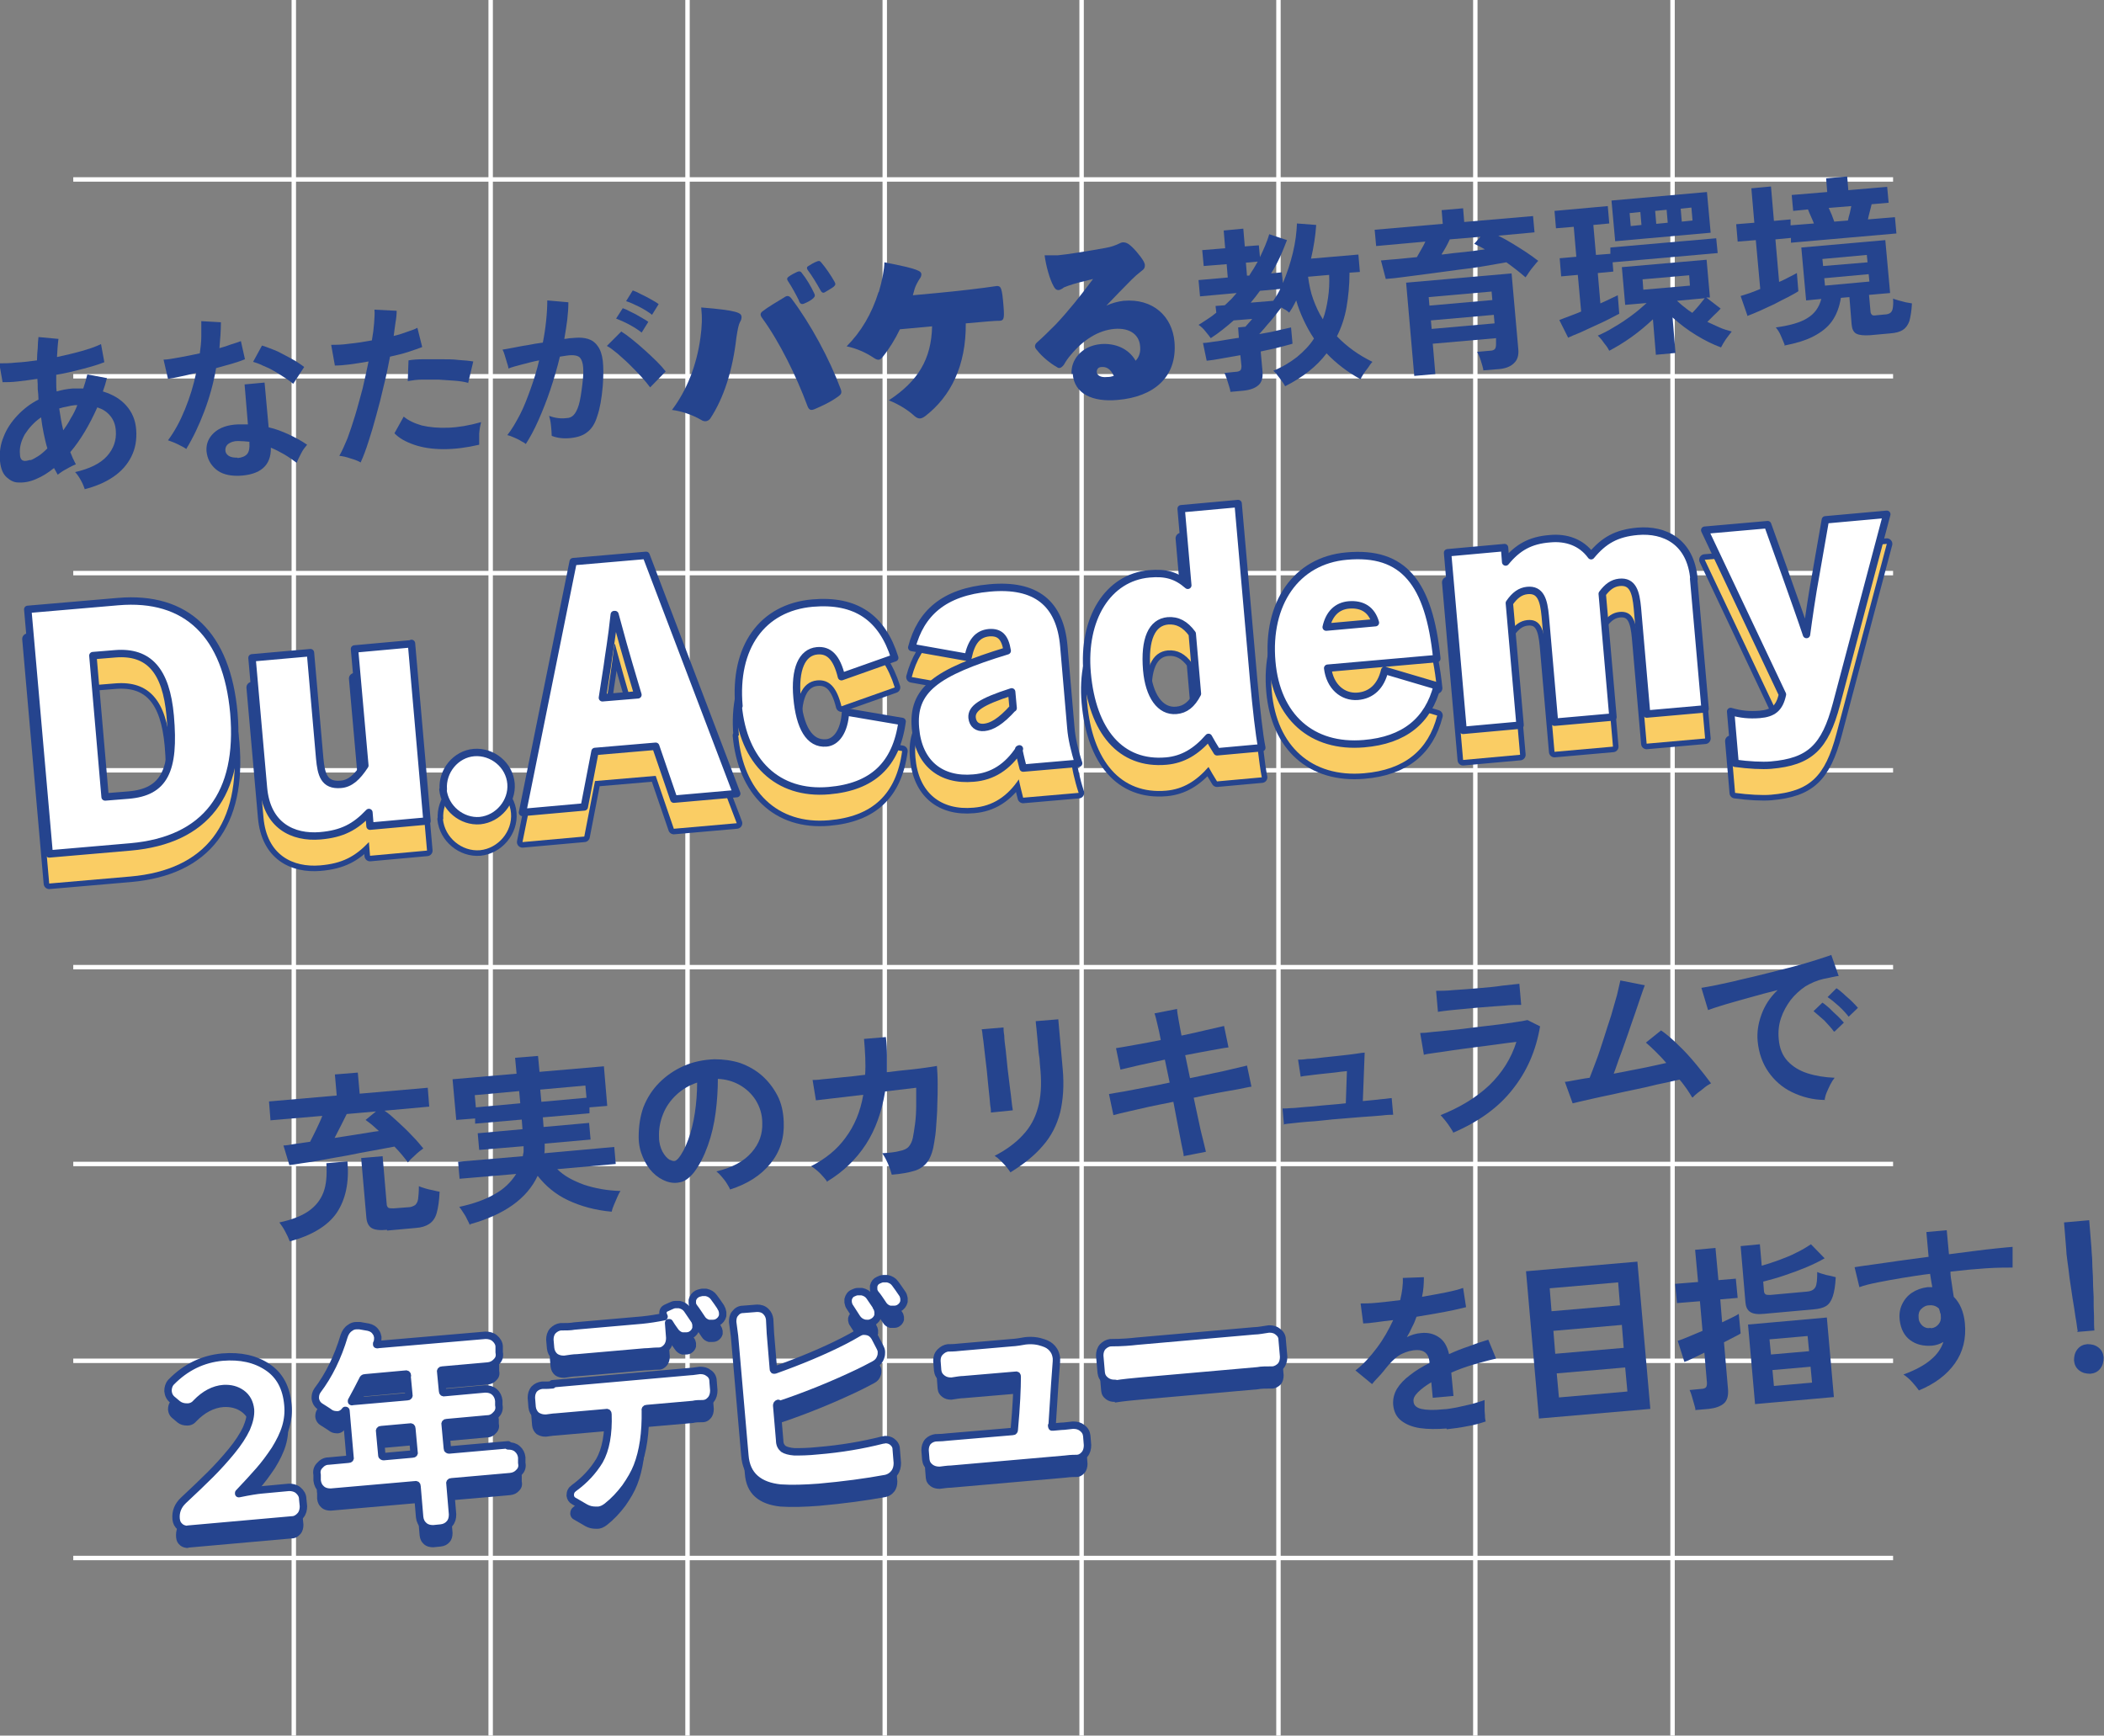 <?xml version="1.0" encoding="UTF-8"?>
<svg id="uuid-9678909b-2370-4003-b0c9-ef0017e4c578" data-name="レイヤー 1" xmlns="http://www.w3.org/2000/svg" viewBox="0 0 568.6 469.1" width="568.6" height="469.1">
  <rect x="0" y="0" width="568.6" height="469.1" fill="#808080" stroke="none"/>
  <defs>
    <style>
      .uuid-f157c8d8-85ad-4706-859c-88f5ce859c00 {
        fill: #25448e;
      }

      .uuid-966a6d0c-86ba-408e-bdce-33a0f9e6bd4b {
        fill: #facd64;
      }

      .uuid-70fe2558-e65e-4a60-b713-900df5e9bc69 {
        stroke: #fff;
        stroke-miterlimit: 10;
        stroke-width: 1.2px;
      }

      .uuid-70fe2558-e65e-4a60-b713-900df5e9bc69, .uuid-068684ca-7143-428b-9b3f-960541244d7c, .uuid-5bd93c1c-f45a-46e5-ac48-4298c0dc23e2 {
        fill: none;
      }

      .uuid-31c47ea3-d7f7-4027-8fc7-82d318d50eaa, .uuid-62111d5c-27b8-492c-bf23-24ed50565bb9 {
        fill: #fff;
      }

      .uuid-068684ca-7143-428b-9b3f-960541244d7c {
        stroke-width: 2px;
      }

      .uuid-068684ca-7143-428b-9b3f-960541244d7c, .uuid-62111d5c-27b8-492c-bf23-24ed50565bb9, .uuid-5bd93c1c-f45a-46e5-ac48-4298c0dc23e2 {
        stroke: #25448e;
        stroke-linecap: round;
        stroke-linejoin: round;
      }

      .uuid-62111d5c-27b8-492c-bf23-24ed50565bb9 {
        stroke-width: 1.5px;
      }

      .uuid-5bd93c1c-f45a-46e5-ac48-4298c0dc23e2 {
        stroke-width: 3px;
      }
    </style>
  </defs>
  <g>
    <g>
      <line class="uuid-70fe2558-e65e-4a60-b713-900df5e9bc69" x1="79.4" x2="79.4" y2="469.1"/>
      <line class="uuid-70fe2558-e65e-4a60-b713-900df5e9bc69" x1="132.6" x2="132.6" y2="469.1"/>
      <line class="uuid-70fe2558-e65e-4a60-b713-900df5e9bc69" x1="185.8" x2="185.8" y2="469.1"/>
      <line class="uuid-70fe2558-e65e-4a60-b713-900df5e9bc69" x1="239.1" x2="239.1" y2="469.1"/>
      <line class="uuid-70fe2558-e65e-4a60-b713-900df5e9bc69" x1="292.3" x2="292.3" y2="469.1"/>
      <line class="uuid-70fe2558-e65e-4a60-b713-900df5e9bc69" x1="345.5" x2="345.5" y2="469.1"/>
      <line class="uuid-70fe2558-e65e-4a60-b713-900df5e9bc69" x1="398.7" x2="398.7" y2="469.1"/>
      <line class="uuid-70fe2558-e65e-4a60-b713-900df5e9bc69" x1="452" x2="452" y2="469.1"/>
    </g>
    <g>
      <line class="uuid-70fe2558-e65e-4a60-b713-900df5e9bc69" x1="511.6" y1="48.5" x2="19.8" y2="48.5"/>
      <line class="uuid-70fe2558-e65e-4a60-b713-900df5e9bc69" x1="511.6" y1="101.7" x2="19.8" y2="101.7"/>
      <line class="uuid-70fe2558-e65e-4a60-b713-900df5e9bc69" x1="511.6" y1="154.9" x2="19.8" y2="154.9"/>
      <line class="uuid-70fe2558-e65e-4a60-b713-900df5e9bc69" x1="511.6" y1="208.2" x2="19.8" y2="208.2"/>
      <line class="uuid-70fe2558-e65e-4a60-b713-900df5e9bc69" x1="511.6" y1="261.4" x2="19.8" y2="261.4"/>
      <line class="uuid-70fe2558-e65e-4a60-b713-900df5e9bc69" x1="511.6" y1="314.6" x2="19.8" y2="314.6"/>
      <line class="uuid-70fe2558-e65e-4a60-b713-900df5e9bc69" x1="511.6" y1="367.8" x2="19.8" y2="367.8"/>
      <line class="uuid-70fe2558-e65e-4a60-b713-900df5e9bc69" x1="511.6" y1="421.1" x2="19.8" y2="421.1"/>
    </g>
  </g>
  <g>
    <path class="uuid-f157c8d8-85ad-4706-859c-88f5ce859c00" d="M22.9,132.2c-.2-.6-.5-1.4-1-2.3-.5-.9-1-1.7-1.6-2.3,3.9-.9,6.8-2.3,8.6-4.3,1.8-2,2.6-4.3,2.4-6.9-.1-1.6-.6-2.9-1.5-4-.9-1.1-2-1.8-3.5-2.3-2.1,4.7-4.5,8.8-7.3,12.1.2.6.5,1.1.7,1.7.3.5.5,1.1.8,1.6-.5.2-1,.4-1.7.8-.6.3-1.2.7-1.8,1-.6.4-1,.7-1.4,1-.2-.3-.3-.6-.5-.9-.2-.3-.3-.6-.5-.9-1.6,1.3-3.2,2.3-4.9,3-1.6.7-3.2,1-4.8.9-1.1,0-2.1-.5-3.1-1.4-1-.9-1.6-2.3-1.8-4.4-.2-2.3.1-4.5,1-6.6.8-2.1,2.1-4,3.7-5.7,1.6-1.7,3.5-3.2,5.7-4.3,0-.9-.1-1.9-.2-2.8,0-.9,0-1.9-.1-2.8-1.9.3-3.6.5-5.3.7-1.6.2-3,.2-4.1.2l-.9-5.1c1.2,0,2.8,0,4.5-.2,1.8-.1,3.7-.3,5.7-.6,0-1.2.1-2.3.2-3.3,0-1.1.1-2.1.2-3l5.4.5c-.2,1.5-.3,3.1-.4,4.9,2.3-.5,4.5-1,6.6-1.6,2.1-.6,3.9-1.2,5.3-1.9l.9,4.9c-1.5.6-3.5,1.2-5.8,1.8-2.3.6-4.7,1.2-7.2,1.6,0,.7,0,1.5,0,2.2,0,.8,0,1.5.1,2.3,1.4-.4,2.9-.7,4.4-.8.5,0,.9,0,1.4,0,.5,0,.9,0,1.4,0,.2-.6.4-1.3.6-1.9.2-.6.3-1.3.5-1.9l5.3,1c-.2.6-.3,1.2-.5,1.8s-.4,1.2-.6,1.8c2.6.8,4.7,2,6.3,3.8,1.6,1.8,2.5,3.9,2.7,6.5.2,2.7-.2,5.1-1.3,7.3-1.1,2.2-2.7,4-4.9,5.5s-4.8,2.6-8,3.4ZM8.2,124.4c.6-.2,1.3-.6,2.1-1.1.8-.5,1.6-1.2,2.5-2.1-.4-1.3-.7-2.7-1-4.1s-.5-2.8-.7-4.3c-1.9,1.3-3.3,2.9-4.4,4.6-1,1.8-1.5,3.6-1.3,5.4,0,1,.4,1.6.9,1.7.5.2,1.1,0,1.9-.2ZM17.1,116.3c.7-1,1.4-2,2-3.2.7-1.1,1.3-2.3,1.8-3.6h-.6c-.8.1-1.5.2-2.2.4-.7.1-1.4.3-2.1.5.3,2,.6,3.9,1.1,5.9Z"/>
    <path class="uuid-f157c8d8-85ad-4706-859c-88f5ce859c00" d="M50.4,121.4c-.5-.4-1.3-.8-2.3-1.3s-1.9-.8-2.7-1.1c1.8-2.4,3.3-5.2,4.6-8.4,1.3-3.2,2.3-6.4,3-9.8-1.6.4-3,.7-4.4,1-1.3.3-2.4.5-3.2.6l-1.2-5.2c1.1,0,2.5-.3,4.3-.6,1.7-.3,3.6-.7,5.5-1.1.2-1.5.4-3,.4-4.5,0-1.5,0-2.9,0-4.2l5.3.3c0,2.4-.2,4.7-.4,7,1.1-.3,2.1-.6,3.1-1,1-.3,1.9-.6,2.7-.9l1.1,4.9c-1,.4-2.1.8-3.5,1.2-1.4.4-2.8.8-4.3,1.2-.7,4.1-1.8,8-3.2,11.7-1.4,3.7-3,7.1-4.9,10.2ZM64.2,128.6c-2.4,0-4.4-.5-5.9-1.8-1.5-1.3-2.3-2.9-2.5-4.9-.1-1.9.5-3.5,2-4.9,1.5-1.4,3.7-2.2,6.6-2.3.4,0,.9,0,1.3,0,.4,0,.9,0,1.3,0l-.9-10.8,5.4-.5,1.1,12.1c1.9.4,3.6,1.1,5.4,1.9,1.7.8,3.4,1.7,5,2.8-.5.6-1.1,1.3-1.6,2.3s-1,1.9-1.2,2.6c-1.1-.8-2.2-1.6-3.4-2.3-1.2-.7-2.4-1.3-3.6-1.8.1,4.8-2.8,7.4-8.8,7.6ZM64.2,123.8c1.2-.1,2.1-.5,2.6-1.1.5-.6.7-1.6.6-3v-.3c-1-.1-2.1-.2-3.1-.2-1.1,0-1.9.3-2.5.7-.6.4-.9,1-.9,1.7,0,.7.3,1.2.9,1.6.6.4,1.4.5,2.4.5ZM79.2,103.7c-.6-.5-1.3-1-2.2-1.6-.9-.6-1.9-1.2-2.9-1.8-1-.6-2.1-1.1-3.1-1.5-1-.5-1.9-.8-2.6-1l2.4-4.4c.8.2,1.7.6,2.8,1,1.1.4,2.1.9,3.2,1.5s2.1,1.1,3.1,1.7c.9.6,1.7,1.1,2.3,1.6l-3,4.6Z"/>
    <path class="uuid-f157c8d8-85ad-4706-859c-88f5ce859c00" d="M97.5,125c-.7-.4-1.7-.8-2.8-1.1-1.1-.4-2.1-.6-3-.7.7-1.2,1.4-2.8,2.2-4.7.7-1.9,1.4-4,2.1-6.3.7-2.3,1.3-4.7,2-7.2.6-2.5,1.1-4.9,1.6-7.3-1.8.3-3.5.6-5.1.8-1.6.2-2.9.3-4,.3l-1-5.6c1.3,0,2.9,0,4.9-.3,2-.2,4-.5,6.1-.9.3-1.7.5-3.2.6-4.6.1-1.4.2-2.7.1-3.7l6,.3c0,.9-.1,2-.3,3.1-.2,1.1-.3,2.4-.5,3.7,1.3-.3,2.5-.7,3.6-1.1,1.1-.4,2.1-.7,2.8-1.1l1.3,5.2c-1,.4-2.2.8-3.7,1.3-1.5.5-3.2.9-5,1.3-.5,2.6-1,5.2-1.7,7.9-.6,2.7-1.3,5.4-2,7.9-.7,2.6-1.4,5-2.1,7.1-.7,2.2-1.4,4.1-2.1,5.6ZM129.5,120.2c-3.4.8-6.6,1.2-9.6,1.2-3,0-5.7-.4-8-1.2s-4.1-1.8-5.3-3.1l2.5-4.5c1.2,1,2.8,1.8,4.9,2.4,2.1.5,4.5.7,7.2.6,2.7-.1,5.6-.6,8.8-1.5-.2.8-.4,1.8-.5,3.1,0,1.2,0,2.2,0,3.1ZM126.6,103.5c-1.1-.3-2.3-.5-3.7-.6-1.4-.1-2.8-.2-4.4-.3-1.5,0-3,0-4.4,0-1.4,0-2.7.2-3.9.4l.2-5.6c1.1-.2,2.5-.3,4-.3,1.5,0,3.1,0,4.8,0,1.7,0,3.3,0,4.8.2,1.5.1,2.8.2,3.9.4l-1.4,5.9Z"/>
    <path class="uuid-f157c8d8-85ad-4706-859c-88f5ce859c00" d="M142.2,120.1c-.3-.3-.8-.6-1.4-.9-.6-.4-1.3-.7-2-1-.7-.3-1.2-.5-1.7-.6,1.2-1.5,2.3-3.4,3.4-5.5s2-4.5,2.9-7c.9-2.5,1.7-5.1,2.3-7.7-1.6.3-3.1.7-4.6,1.1-1.5.4-2.7.7-3.7,1.1,0-.4-.2-1-.4-1.6-.2-.7-.4-1.4-.6-2-.2-.7-.4-1.2-.6-1.5.7-.1,1.7-.3,2.8-.5,1.2-.2,2.4-.5,3.9-.7,1.4-.3,2.8-.5,4.2-.7.4-2,.7-4,.9-6,.2-1.9.3-3.7.3-5.4l5.7.5c0,1.5-.1,3-.3,4.7-.2,1.7-.5,3.4-.8,5.2.6,0,1.2-.2,1.7-.2.5,0,.9-.1,1.3-.1,1.3-.1,2.4,0,3.4.3,1,.3,1.9.9,2.6,1.9.7.9,1.2,2.3,1.4,4,.2,1.7.2,4,0,6.8-.3,3.5-.8,6.2-1.5,8.2-.6,2-1.5,3.4-2.7,4.3-1.1.9-2.6,1.4-4.5,1.6-1.9.2-3.6,0-5.1-.6,0-.8-.1-1.7-.2-2.8-.1-1.1-.3-1.9-.5-2.6,1.6.6,3.2.8,4.7.6.8,0,1.4-.3,1.9-.8.5-.5,1-1.4,1.4-2.7.4-1.3.7-3.3,1-5.8.3-2.4.3-4.1.1-5.2-.2-1.1-.6-1.8-1.1-2.1-.5-.3-1.2-.4-1.9-.4-.9,0-1.9.2-3.2.4-.7,3-1.6,6-2.6,9-1,3-2.1,5.7-3.2,8.2-1.1,2.5-2.3,4.7-3.4,6.4ZM175.7,104.7c-.6-.8-1.4-1.8-2.4-2.9-1-1.1-2.1-2.2-3.2-3.3-1.1-1.1-2.3-2.1-3.3-3-1.1-.9-2-1.6-2.8-2l3.9-3.9c.8.5,1.8,1.2,2.9,2.1,1.1.9,2.2,1.8,3.4,2.9s2.3,2.1,3.3,3.1,1.8,1.9,2.4,2.7l-4.2,4.3ZM173.3,89.8c-.9-.7-2-1.4-3.3-2.1-1.3-.7-2.5-1.2-3.5-1.6l1.8-2.8c.6.2,1.3.5,2.2,1,.9.4,1.8.9,2.6,1.4.9.5,1.6.9,2.1,1.3l-1.8,2.9ZM176.1,85c-.9-.7-2-1.4-3.4-2.1s-2.5-1.2-3.5-1.5l1.8-2.9c.6.2,1.3.5,2.2,1,.9.4,1.8.9,2.7,1.4.9.5,1.6.9,2.1,1.3l-1.8,2.9Z"/>
    <path class="uuid-f157c8d8-85ad-4706-859c-88f5ce859c00" d="M181.6,110.8c4-5.3,6.7-12.1,7.7-19.6.4-2.9.5-5.3.2-8.1,10,.8,10.8,1.5,10.9,2.5,0,.3,0,.8-.4,1.4-.4.8-.6,1.7-1,4.3-1,8.8-3.4,16.3-7.1,21.9-.6.7-1.5.9-2.4.3-2.4-1.4-5.4-2.4-7.9-2.7ZM218.2,109.7c-3-8.1-7.6-17.4-12.2-23.7-.6-.8-.6-1.3,0-1.8,1.5-1.2,4.1-2.7,5.9-3.8.8-.6,1.4-.5,2,.3,5.2,6.9,10.3,16.4,13.2,24.2.5,1.2.3,1.6-.5,2.2-2,1.5-4.4,2.6-6.5,3.5-1,.4-1.5.2-1.9-.9ZM215.9,81.2c-.8-1.6-1.8-3.5-3-5.3-.3-.5-.2-.8.2-1.1.7-.5,1.6-1,2.3-1.3.5-.2.9-.3,1.3.3,1.3,1.6,2.5,3.7,3.3,5.4.3.6.3.9-.2,1.4-.5.5-1.6,1.1-2.6,1.5-.6.2-1,0-1.3-.8ZM218.3,72c.6-.4,1.8-1.1,2.4-1.3.5-.2.8-.3,1.2.2,1.3,1.5,2.7,3.6,3.6,5.2.4.7.3.9-.2,1.4-.5.4-1.6,1-2.4,1.5-.5.3-.9,0-1.2-.6-1-1.8-2.2-3.8-3.4-5.4-.3-.4-.3-.8,0-1Z"/>
    <path class="uuid-f157c8d8-85ad-4706-859c-88f5ce859c00" d="M237.5,78.9c.9-3,1.5-6.2,1.5-8,9.4,1.8,9.9,2.4,10,3.2,0,.4-.1.8-.5,1.3-.5.8-1,1.7-1.3,2.6l-.5,1.8,6.5-.6c5.4-.5,12.3-1.3,16.2-1.9,1.1,0,1.4.4,1.8,5.5.3,3.5,0,3.8-1,3.9-1.6,0-3.4.2-9.2.7.1,11.5-4.1,19.8-11,25.1-1.1.8-1.8.8-2.8,0-1.6-1.5-4-3.1-7-4.3,7.9-5.2,11.5-11.1,11.7-20l-8.7.8c-1.3,2.7-2.9,5.3-4.6,7.4-.8,1-1.3,1.1-2.5.3-2.1-1.4-4.5-2.5-7.3-3.1,3.9-3.9,6.8-8.8,8.6-14.6Z"/>
    <path class="uuid-f157c8d8-85ad-4706-859c-88f5ce859c00" d="M289.6,101.1c-.3-3.6,2.5-7.6,7.9-8.1,3.9-.3,7.5,1.2,9.4,4.5,1-1,1.4-2.5,1.2-4-.2-2.7-2.4-5-7-4.6-4.2.4-8.2,2.8-11.7,7-.7.8-1.2,1.5-1.9,2.7-.7.9-1.3,1.1-1.9.6-1.8-1-4.1-2.9-5.3-4.5-.8-.8-.8-1.5,0-2.2,1.6-1.4,3.1-2.9,5-4.8,3.4-3.6,6.6-7.6,10.1-12.3-2.9.7-5.3,1.3-6.9,1.9-.6.2-1.1.4-1.4.7-.4.2-.7.4-1.1.4-.5,0-.9-.3-1.3-1.1-1-1.8-2-5.3-2.4-8.3,1.3,0,2.5,0,3.6,0,2.3-.2,8-1.1,12.9-2,1.7-.3,2.6-.7,3.5-1.1.4-.2.8-.4,1.2-.4.9,0,1.7.3,3.7,2.6,1.6,1.9,2.1,2.8,2.2,3.5,0,.7-.1,1.1-1.1,1.8-.8.6-1.6,1.3-2.5,2.2-2.3,2.3-4.6,4.7-6.8,7,1.5-.7,3.1-1.1,4.6-1.3,8-.7,13.2,4.2,13.8,11.1.8,9.6-5.7,14.9-15.4,15.7-6.7.6-11.7-1.6-12.1-7.1ZM299.3,101.9c.6,0,1.1-.1,1.7-.3-.9-2-2.1-2.5-3.3-2.4-.9,0-1.3.6-1.3,1.3,0,.9,1,1.6,2.8,1.4Z"/>
    <path class="uuid-f157c8d8-85ad-4706-859c-88f5ce859c00" d="M332.5,105.9c0-.5-.2-1-.4-1.7-.2-.7-.4-1.3-.6-1.9-.2-.6-.4-1.1-.6-1.5l3-.3c.6,0,1.1-.2,1.3-.4.2-.2.3-.6.3-1.2l-.3-2.9c-1.8.3-3.5.6-5.1.9s-2.9.5-4,.6l-1-4.8c1,0,2.3-.3,4.1-.5,1.7-.3,3.6-.6,5.6-.9l-.2-2.8,2-.2c0-.1.3-.3.5-.6.3-.3.5-.6.8-.9s.4-.5.5-.6l-5,.4c-1,.9-2,1.7-3,2.5s-2.1,1.6-3.2,2.3c-.3-.4-.7-1-1.4-1.8-.6-.8-1.3-1.4-1.9-1.8.9-.5,1.7-1.1,2.5-1.6s1.6-1.1,2.3-1.7l-.2-1.8,2.5-.2c.6-.5,1.1-1.1,1.7-1.6.5-.6,1-1.1,1.5-1.7l-9.9.9-.4-4.4,7.9-.7-.3-3.6-6.2.5-.4-4.3,6.2-.5-.4-4.8,5.3-.5.4,4.8,3.8-.3.3,3.2c.5-1.1,1-2.1,1.4-3.1.4-1,.8-2,1.1-3.1l4.8,1.6c-.6,1.5-1.2,3.1-1.9,4.6-.7,1.5-1.5,3-2.4,4.4l2.9-.3.3,2.9c1.1-2.6,2-5.3,2.7-8.2.7-2.9,1-5.5,1.1-7.9l5.2.4c-.2,3-.7,6.1-1.4,9.1l12.8-1.1.4,4.7-2.8.2c0,3.3-.3,6.4-.8,9.3-.5,2.9-1.4,5.5-2.6,7.9,2.7,2.8,5.9,5.1,9.6,6.9-.4.4-.8,1-1.2,1.6-.5.6-.9,1.2-1.3,1.8-.4.6-.6,1-.7,1.3-3.5-1.9-6.5-4.2-9.2-7-2.7,3.6-6.5,6.5-11.2,8.9-.3-.6-.8-1.3-1.4-2.1-.6-.8-1.2-1.6-1.8-2.1,2.5-1,4.6-2.3,6.4-3.7,1.8-1.5,3.4-3.1,4.6-5-1.1-1.6-2-3.3-2.8-5-.8-1.7-1.5-3.5-2-5.3-.3.6-.6,1.2-.9,1.7-.3.6-.7,1.1-1,1.6-.2-.2-.6-.5-.9-.7-.4-.2-.8-.4-1.2-.7-.5.6-1.1,1.4-1.8,2.3-.7.9-1.4,1.7-2.2,2.6-.7.9-1.4,1.6-2,2.3,1.8-.3,3.5-.6,5-1,1.5-.3,2.7-.6,3.6-.8l.4,4.4c-1,.3-2.2.6-3.7,1-1.5.4-3.2.7-4.9,1.1l.5,5.5c.1,1.6-.2,2.8-1.1,3.6-.9.8-2.2,1.3-4.1,1.5l-3.3.3ZM337,74.5h.6c.4-.7.8-1.3,1.2-1.9.4-.6.7-1.3,1.1-1.9l-3.2.3.3,3.6ZM338,81.8l6.1-.5c.7-1,1.3-2,1.9-3.2l-5.5.5c-.4.5-.8,1.1-1.2,1.6-.4.5-.9,1.1-1.3,1.6ZM357.5,86.3c.7-1.8,1.1-3.8,1.4-5.8.3-2,.4-4.1.3-6.2l-5.7.5c.3,2.2.7,4.2,1.4,6.1.7,1.9,1.5,3.7,2.6,5.4Z"/>
    <path class="uuid-f157c8d8-85ad-4706-859c-88f5ce859c00" d="M412.2,74.9c-.7-.6-1.4-1.2-2.3-1.9-.9-.7-1.8-1.4-2.8-2.1-1.6.3-3.6.6-5.8,1-2.2.4-4.6.7-7.1,1-2.5.3-4.9.7-7.4,1-2.4.3-4.7.6-6.9.9-2.1.3-4,.5-5.4.6l-1.3-5c1.4-.1,2.9-.3,4.6-.4,1.7-.2,3.4-.3,5.1-.5.4-.7.8-1.4,1.2-2.1.4-.7.8-1.4,1.1-2.1l-13.3,1.2-.4-4.4,18.4-1.6-.3-3.7,5.8-.5.3,3.7,18.6-1.6.4,4.4-9.8.9c1.2.6,2.5,1.3,3.8,2.1,1.3.8,2.6,1.6,3.8,2.4,1.2.8,2.3,1.6,3.2,2.3-.3.3-.7.8-1.2,1.4-.5.6-.9,1.1-1.3,1.7-.4.6-.7,1.1-1,1.4ZM400.9,100.2c-.1-.8-.4-1.7-.7-2.7-.3-1-.7-1.8-1-2.4l3.4-.3c.7,0,1.2-.2,1.4-.5.2-.2.3-.7.3-1.3v-1.6c-.1,0-17.1,1.5-17.1,1.5l.7,8.2-5.7.5-2.2-25.2,28.5-2.5,1.8,20.3c.2,1.8-.2,3.1-1.2,4-.9.9-2.4,1.5-4.5,1.6l-3.7.3ZM386.3,82.6l17-1.5-.2-2.3-17,1.5.2,2.3ZM386.9,88.9l17-1.5-.2-2.3-17,1.5.2,2.3ZM389.7,68.8c2.1-.3,4.2-.5,6.2-.7,2-.2,3.8-.5,5.4-.7-1-.6-2-1.1-2.9-1.5l1.7-1.9-8.3.7c-.3.6-.6,1.3-1,2-.4.7-.8,1.4-1.2,2Z"/>
    <path class="uuid-f157c8d8-85ad-4706-859c-88f5ce859c00" d="M423.8,91.3l-2.4-4.8c.7-.3,1.6-.6,2.6-1,1-.4,2.2-.8,3.3-1.3l-.9-9.9-4.5.4-.4-4.9,4.5-.4-.7-8.1-4.8.4-.4-4.7,14.4-1.3.4,4.7-4.3.4.7,8.1,3.9-.3v-1.7c-.1,0,28.6-2.5,28.6-2.5l.4,4-28.4,2.5.2,2.5-4.2.4.7,8.2c.9-.4,1.8-.8,2.6-1.2.8-.4,1.5-.7,2.1-1l.4,5c-.8.4-1.7.9-2.9,1.5-1.2.6-2.4,1.2-3.8,1.8-1.3.6-2.6,1.2-3.9,1.8-1.3.5-2.4,1-3.3,1.4ZM447.5,95.9l-.8-9.6c-1.8,1.7-3.7,3.3-5.8,4.8-2.1,1.5-4.1,2.7-6,3.7-.2-.3-.4-.8-.8-1.3s-.8-1-1.2-1.6c-.4-.5-.8-.9-1.1-1.2,1.4-.6,2.8-1.3,4.4-2.3,1.6-.9,3.2-2,4.7-3.1,1.5-1.1,2.9-2.3,4.1-3.4l-5.8.5-.9-10.2,22.9-2,.9,10.2h-1c0,0,3.9,3,3.9,3-.5.5-1,1.1-1.7,1.7-.6.6-1.3,1.3-1.9,1.9,1.1.5,2.2,1,3.3,1.5s2.2.8,3.3,1.1c-.5.6-1,1.3-1.6,2.1-.6.9-1,1.6-1.3,2.2-2.2-.8-4.4-1.9-6.7-3.3-2.3-1.4-4.4-3-6.4-4.8l.8,9.6-5.4.5ZM436.5,65.2l-1-11,25.8-2.3,1,11-25.8,2.3ZM440.7,61.1l2.9-.3-.3-3.5-2.9.3.3,3.5ZM444.1,78.3l12.6-1.1-.2-2.8-12.6,1.1.2,2.8ZM447.6,60.5l3.1-.3-.3-3.5-3.1.3.3,3.5ZM457.3,84.6c.6-.6,1.2-1.3,1.8-2,.6-.7,1.1-1.4,1.6-2l-7.5.7c.7.6,1.3,1.2,2,1.7.7.6,1.4,1.1,2.2,1.6ZM454.5,59.9l2.9-.3-.3-3.5-2.9.3.3,3.5Z"/>
    <path class="uuid-f157c8d8-85ad-4706-859c-88f5ce859c00" d="M472.2,85.2l-1.8-5.2c.7-.2,1.6-.5,2.5-.8.9-.3,1.8-.7,2.8-1.1l-1.2-13.2-4.9.4-.4-4.7,4.9-.4-.8-9.3,5.3-.5.8,9.3,4.5-.4v1.6c.1,0,6.3-.5,6.3-.5-.2-.6-.5-1.2-.8-1.9-.3-.7-.6-1.3-.8-1.9l-4,.4-.4-4.3,9.6-.8-.3-3.7,5.7-.5.3,3.7,10.5-.9.4,4.3-4.6.4c-.1.5-.3,1.2-.5,2-.2.8-.4,1.5-.5,2.1l7.3-.6.4,4.4-28.5,2.5v-1.3c-.1,0-4.2.4-4.2.4l1,11.5c1-.4,1.9-.9,2.7-1.3.8-.4,1.5-.8,2.1-1.1l.4,4.9c-.7.5-1.7,1-2.8,1.6-1.2.6-2.4,1.2-3.7,1.9-1.3.6-2.6,1.2-3.9,1.8-1.3.6-2.4,1-3.4,1.4ZM482.3,93.2c-.2-.6-.6-1.4-1-2.4-.4-1-.9-1.7-1.4-2.3,3.7-.5,6.6-1.3,8.5-2.5,2-1.2,3.2-2.9,3.8-5.2l-4.1.4-1.3-14.3,22.7-2,1.3,14.3-5.7.5.4,4.5c0,.4.2.7.4.9.2.2.7.2,1.3.1l2.1-.2c.7,0,1.2-.2,1.5-.4.3-.2.6-.6.7-1.2.1-.6.2-1.5.1-2.7.4.2.9.3,1.5.5.6.2,1.3.3,1.9.5.6.1,1.2.2,1.7.3-.1,2.1-.4,3.7-.7,4.8-.4,1.1-1,1.9-1.8,2.4-.8.5-1.9.8-3.3.9l-5.5.5c-1.7.1-2.9,0-3.7-.4-.8-.4-1.2-1.3-1.3-2.5l-.6-7.4-2.3.2c-.4,2.5-1.2,4.6-2.4,6.3-1.2,1.7-2.9,3-5,4.1s-4.8,1.9-7.9,2.5ZM492.7,71.9l12-1-.2-2-12,1.1.2,2ZM493.2,77.2l12-1.1-.2-2-12,1.1.2,2ZM495.7,59.9l3.7-.3c.1-.6.3-1.3.5-2,.2-.8.3-1.4.4-1.9l-6.1.5c.2.5.5,1.1.8,1.8s.5,1.4.7,1.9Z"/>
  </g>
  <g>
    <g>
      <path class="uuid-5bd93c1c-f45a-46e5-ac48-4298c0dc23e2" d="M7.5,172.7l24.4-2.1c18.6-1.6,29.4,9,31.3,30.1,1.9,21.9-7.6,34.4-27.9,36.2l-22,1.9-5.8-66.1ZM28.5,223.4l6.2-.5c9.7-.8,12.6-6.6,11.3-21.4-1.1-12.3-5.8-17.5-14.8-16.8l-6.1.5,3.3,38.2Z"/>
      <path class="uuid-5bd93c1c-f45a-46e5-ac48-4298c0dc23e2" d="M111.2,181.9l4.2,48-15.4,1.4-.3-3.7c-3.7,3.9-7.2,5.8-13.2,6.3-7.3.6-14.4-2.7-15.3-13l-3.1-35.1,15.8-1.4,2.5,28.6c.4,4.2,1.1,7.4,5.7,7,2.5-.2,4.4-1.9,6.5-5.1l-2.8-31.5,15.4-1.4Z"/>
      <path class="uuid-5bd93c1c-f45a-46e5-ac48-4298c0dc23e2" d="M119.8,221.4c-.4-5,3.4-9.6,8.3-10,5-.4,9.6,3.4,10,8.4.4,4.9-3.4,9.5-8.4,10-4.9.4-9.5-3.4-10-8.4Z"/>
      <path class="uuid-5bd93c1c-f45a-46e5-ac48-4298c0dc23e2" d="M182.1,224l-4.9-14.3-16.4,1.4-2.9,15-16.7,1.5,13.7-67.8,19.7-1.7,24.5,64.4-17,1.5ZM164.1,188.2l-1.3,8.4,9.6-.8-2.4-8.1c-.9-3-2.1-7.3-3.8-13.6h-.2c-.7,6.7-1.5,10.9-1.9,14.1Z"/>
      <path class="uuid-5bd93c1c-f45a-46e5-ac48-4298c0dc23e2" d="M199.7,198.8c-1.4-15.8,6.2-26.6,19.9-27.8,11.7-1,18.8,3.9,22.2,14.8l-14.4,5.1c-1.3-5.3-3.4-7.3-6.6-7-4.1.4-6.1,5-5.4,12.7.7,7.9,3.3,12.6,7.9,12.2,2.6-.2,4.9-3,5.2-8.4l15.3,2.6c-1.6,11.8-8.1,17.7-19.8,18.7-13.9,1.2-23.1-7.8-24.5-22.9Z"/>
      <path class="uuid-5bd93c1c-f45a-46e5-ac48-4298c0dc23e2" d="M275.5,210.4c-3.2,4.9-7.3,7.5-12.4,7.9-8.8.8-14.9-4-15.7-13.5-.9-10.3,5.4-15,24.8-20.9-.6-3.7-2-5.1-4.9-4.9-3.1.3-4.8,2.4-5.7,6.7l-15.2-2.7c2.4-9.2,8.6-15,21.1-16.1,12.3-1.1,19,4,20,15.8l1.9,22.1c.2,2.6,1,6.2,2.1,9.5l-15,1.3c-.3-1.2-.8-3.1-1.2-5.1ZM273.8,199.4l-.4-4.4c-8.4,2.7-10.9,4.5-10.7,7,.2,1.8,1.4,2.8,3.3,2.6,2-.2,4.4-1.5,7.8-5.3Z"/>
      <path class="uuid-5bd93c1c-f45a-46e5-ac48-4298c0dc23e2" d="M326.6,207.3c-3.3,3.8-6.9,6-11.4,6.4-12.3,1.1-20-8-21.4-23.8-1.3-14.7,5.6-25.8,16.8-26.8,4.4-.4,7.3.4,10.4,3.1l-1.8-20.7,15.4-1.4,4.2,47.7c.7,7.6,1.5,14.9,2.2,18.3l-12.1,1.1c-1-1.6-1.7-2.8-2.3-3.9ZM323.6,195.5l-1.4-16.2c-1.9-2.6-4-3.7-6.6-3.5-4.3.4-6.4,4.9-5.7,13.3.6,6.9,3.6,11.3,8,10.9,2.4-.2,4.2-1.6,5.7-4.5Z"/>
      <path class="uuid-5bd93c1c-f45a-46e5-ac48-4298c0dc23e2" d="M374.2,189.2l14.2,4.2c-2.4,9.4-8.9,14.7-19.8,15.6-14.1,1.2-23.6-7.3-24.9-22.1-1.4-15.8,6.6-27.4,20.2-28.6,15.4-1.4,22.3,7.2,24.4,27.7l-29.5,2.6c.6,4.9,4,7.9,8.1,7.6,3.7-.3,6.3-2.7,7.3-7ZM358.4,177.5l13.3-1.2c-1-3.5-3.5-5.1-7.2-4.8-3.2.3-5.3,2.4-6.1,6Z"/>
      <path class="uuid-5bd93c1c-f45a-46e5-ac48-4298c0dc23e2" d="M457.7,164.4l3.1,35.2-15.8,1.4-2.5-28.7c-.4-4.2-1.2-7.3-4.9-6.9-1.8.2-3.2,1.2-4.6,3.1l2.9,33.3-15.8,1.4-2.5-28.7c-.4-4.2-1.2-7.3-4.9-6.9-1.8.2-3.3,1.2-4.8,3.4l2.9,33-15.4,1.4-4.2-48,15.4-1.4.3,3.9c3.2-3.9,6.6-5.9,12-6.3,4.3-.4,8.4.9,11.1,4.6,3.4-4.1,6.8-6.1,12.6-6.6,7.2-.6,14.3,2.7,15.2,13Z"/>
      <path class="uuid-5bd93c1c-f45a-46e5-ac48-4298c0dc23e2" d="M468.9,214.3l-1.2-14c2.8.8,5,1,7.8.8,3.7-.3,5.4-1.7,6.2-5.4l-21-44.4,17-1.5,4.8,13.4c2.3,6.5,4.3,12.1,5.7,16.3.6-4.4,1.4-10.2,2.6-16.7l2.5-14.3,16.6-1.5-13.6,51.3c-3.1,11.7-7.2,15.6-17.7,16.5-2.3.2-6.1,0-9.7-.5Z"/>
    </g>
    <g>
      <path class="uuid-966a6d0c-86ba-408e-bdce-33a0f9e6bd4b" d="M7.5,172.7l24.4-2.1c18.6-1.6,29.4,9,31.3,30.1,1.9,21.9-7.6,34.4-27.9,36.2l-22,1.9-5.8-66.1ZM28.5,223.4l6.2-.5c9.7-.8,12.6-6.6,11.3-21.4-1.1-12.3-5.8-17.5-14.8-16.8l-6.1.5,3.3,38.2Z"/>
      <path class="uuid-966a6d0c-86ba-408e-bdce-33a0f9e6bd4b" d="M111.2,181.9l4.2,48-15.4,1.4-.3-3.7c-3.7,3.9-7.2,5.8-13.2,6.3-7.3.6-14.4-2.7-15.3-13l-3.1-35.1,15.8-1.4,2.5,28.6c.4,4.2,1.1,7.4,5.7,7,2.5-.2,4.4-1.9,6.5-5.1l-2.8-31.5,15.4-1.4Z"/>
      <path class="uuid-966a6d0c-86ba-408e-bdce-33a0f9e6bd4b" d="M119.8,221.4c-.4-5,3.4-9.6,8.3-10,5-.4,9.6,3.4,10,8.4.4,4.9-3.4,9.5-8.4,10-4.9.4-9.5-3.4-10-8.4Z"/>
      <path class="uuid-966a6d0c-86ba-408e-bdce-33a0f9e6bd4b" d="M182.1,224l-4.9-14.3-16.4,1.4-2.9,15-16.7,1.5,13.7-67.8,19.7-1.7,24.5,64.4-17,1.5ZM164.1,188.2l-1.3,8.4,9.6-.8-2.4-8.1c-.9-3-2.1-7.3-3.8-13.6h-.2c-.7,6.7-1.5,10.9-1.9,14.1Z"/>
      <path class="uuid-966a6d0c-86ba-408e-bdce-33a0f9e6bd4b" d="M199.7,198.8c-1.4-15.8,6.2-26.6,19.9-27.8,11.7-1,18.8,3.9,22.2,14.8l-14.4,5.1c-1.3-5.3-3.4-7.3-6.6-7-4.1.4-6.1,5-5.4,12.7.7,7.9,3.3,12.6,7.9,12.2,2.6-.2,4.9-3,5.2-8.4l15.3,2.6c-1.6,11.8-8.1,17.7-19.8,18.7-13.9,1.2-23.1-7.8-24.5-22.9Z"/>
      <path class="uuid-966a6d0c-86ba-408e-bdce-33a0f9e6bd4b" d="M275.5,210.4c-3.2,4.9-7.3,7.5-12.4,7.9-8.8.8-14.9-4-15.7-13.5-.9-10.3,5.4-15,24.8-20.9-.6-3.7-2-5.1-4.9-4.9-3.1.3-4.8,2.4-5.7,6.7l-15.2-2.7c2.4-9.2,8.6-15,21.1-16.1,12.3-1.1,19,4,20,15.8l1.9,22.1c.2,2.6,1,6.2,2.1,9.5l-15,1.3c-.3-1.2-.8-3.1-1.2-5.1ZM273.8,199.4l-.4-4.4c-8.4,2.7-10.9,4.5-10.7,7,.2,1.8,1.4,2.8,3.3,2.6,2-.2,4.4-1.5,7.8-5.3Z"/>
      <path class="uuid-966a6d0c-86ba-408e-bdce-33a0f9e6bd4b" d="M326.6,207.3c-3.3,3.8-6.9,6-11.4,6.4-12.3,1.1-20-8-21.4-23.8-1.3-14.7,5.6-25.8,16.8-26.8,4.4-.4,7.3.4,10.4,3.1l-1.8-20.7,15.4-1.4,4.2,47.7c.7,7.6,1.5,14.9,2.2,18.3l-12.1,1.1c-1-1.6-1.7-2.8-2.3-3.9ZM323.6,195.5l-1.4-16.2c-1.9-2.6-4-3.7-6.6-3.5-4.3.4-6.4,4.9-5.7,13.3.6,6.9,3.6,11.3,8,10.9,2.4-.2,4.2-1.6,5.7-4.5Z"/>
      <path class="uuid-966a6d0c-86ba-408e-bdce-33a0f9e6bd4b" d="M374.2,189.2l14.2,4.2c-2.4,9.4-8.9,14.7-19.8,15.6-14.1,1.2-23.6-7.3-24.9-22.1-1.4-15.8,6.6-27.4,20.2-28.6,15.4-1.4,22.3,7.2,24.4,27.7l-29.5,2.6c.6,4.9,4,7.9,8.1,7.6,3.7-.3,6.3-2.7,7.3-7ZM358.4,177.5l13.3-1.2c-1-3.5-3.5-5.1-7.2-4.8-3.2.3-5.3,2.4-6.1,6Z"/>
      <path class="uuid-966a6d0c-86ba-408e-bdce-33a0f9e6bd4b" d="M457.7,164.4l3.1,35.2-15.8,1.4-2.5-28.7c-.4-4.2-1.2-7.3-4.9-6.9-1.8.2-3.2,1.2-4.6,3.1l2.9,33.3-15.8,1.4-2.5-28.7c-.4-4.2-1.2-7.3-4.9-6.9-1.8.2-3.3,1.2-4.8,3.4l2.9,33-15.4,1.4-4.2-48,15.4-1.4.3,3.9c3.2-3.9,6.6-5.9,12-6.3,4.3-.4,8.4.9,11.1,4.6,3.4-4.1,6.8-6.1,12.6-6.6,7.2-.6,14.3,2.7,15.2,13Z"/>
      <path class="uuid-966a6d0c-86ba-408e-bdce-33a0f9e6bd4b" d="M468.9,214.3l-1.2-14c2.8.8,5,1,7.8.8,3.7-.3,5.4-1.7,6.2-5.4l-21-44.4,17-1.5,4.8,13.4c2.3,6.5,4.3,12.1,5.7,16.3.6-4.4,1.4-10.2,2.6-16.7l2.5-14.3,16.6-1.5-13.6,51.3c-3.1,11.7-7.2,15.6-17.7,16.5-2.3.2-6.1,0-9.7-.5Z"/>
    </g>
    <g>
      <path class="uuid-31c47ea3-d7f7-4027-8fc7-82d318d50eaa" d="M7.5,164.7l24.4-2.1c18.6-1.6,29.4,9,31.3,30.1,1.9,21.9-7.6,34.4-27.9,36.2l-22,1.9-5.8-66.1ZM28.5,215.4l6.2-.5c9.7-.8,12.6-6.6,11.3-21.4-1.1-12.3-5.8-17.5-14.8-16.8l-6.1.5,3.3,38.2Z"/>
      <path class="uuid-31c47ea3-d7f7-4027-8fc7-82d318d50eaa" d="M111.2,173.9l4.2,48-15.4,1.4-.3-3.7c-3.7,3.9-7.2,5.8-13.2,6.3-7.3.6-14.4-2.7-15.3-13l-3.1-35.1,15.8-1.4,2.5,28.6c.4,4.2,1.1,7.4,5.7,7,2.5-.2,4.4-1.9,6.5-5.1l-2.8-31.5,15.4-1.4Z"/>
      <path class="uuid-31c47ea3-d7f7-4027-8fc7-82d318d50eaa" d="M119.8,213.4c-.4-5,3.4-9.6,8.3-10,5-.4,9.6,3.4,10,8.4.4,4.9-3.4,9.5-8.4,10-4.9.4-9.5-3.4-10-8.4Z"/>
      <path class="uuid-31c47ea3-d7f7-4027-8fc7-82d318d50eaa" d="M182.1,216l-4.9-14.3-16.4,1.4-2.9,15-16.7,1.5,13.7-67.8,19.7-1.7,24.5,64.4-17,1.5ZM164.1,180.2l-1.3,8.4,9.6-.8-2.4-8.1c-.9-3-2.1-7.3-3.8-13.6h-.2c-.7,6.7-1.5,10.9-1.9,14.1Z"/>
      <path class="uuid-31c47ea3-d7f7-4027-8fc7-82d318d50eaa" d="M199.7,190.8c-1.4-15.8,6.2-26.6,19.9-27.8,11.7-1,18.8,3.9,22.2,14.8l-14.4,5.1c-1.3-5.3-3.4-7.3-6.6-7-4.1.4-6.1,5-5.4,12.7.7,7.9,3.3,12.6,7.9,12.2,2.6-.2,4.9-3,5.2-8.4l15.3,2.6c-1.6,11.8-8.1,17.7-19.8,18.7-13.9,1.2-23.1-7.8-24.5-22.9Z"/>
      <path class="uuid-31c47ea3-d7f7-4027-8fc7-82d318d50eaa" d="M275.5,202.4c-3.2,4.9-7.3,7.5-12.4,7.9-8.8.8-14.9-4-15.7-13.5-.9-10.3,5.4-15,24.8-20.9-.6-3.7-2-5.1-4.9-4.9-3.1.3-4.8,2.4-5.7,6.7l-15.2-2.7c2.4-9.2,8.6-15,21.1-16.1,12.3-1.1,19,4,20,15.8l1.9,22.1c.2,2.6,1,6.2,2.1,9.5l-15,1.3c-.3-1.2-.8-3.1-1.2-5.1ZM273.8,191.4l-.4-4.4c-8.4,2.7-10.9,4.5-10.7,7,.2,1.8,1.4,2.8,3.3,2.6,2-.2,4.4-1.5,7.8-5.3Z"/>
      <path class="uuid-31c47ea3-d7f7-4027-8fc7-82d318d50eaa" d="M326.6,199.3c-3.3,3.8-6.9,6-11.4,6.4-12.3,1.1-20-8-21.4-23.8-1.3-14.7,5.6-25.8,16.8-26.8,4.4-.4,7.3.4,10.4,3.1l-1.8-20.7,15.4-1.4,4.2,47.7c.7,7.6,1.5,14.9,2.2,18.3l-12.1,1.1c-1-1.6-1.7-2.8-2.3-3.9ZM323.6,187.5l-1.4-16.2c-1.9-2.6-4-3.7-6.6-3.5-4.3.4-6.4,4.9-5.7,13.3.6,6.9,3.6,11.3,8,10.9,2.4-.2,4.2-1.6,5.7-4.5Z"/>
      <path class="uuid-31c47ea3-d7f7-4027-8fc7-82d318d50eaa" d="M374.2,181.2l14.2,4.2c-2.4,9.4-8.9,14.7-19.8,15.6-14.1,1.2-23.6-7.3-24.9-22.1-1.4-15.8,6.6-27.4,20.2-28.6,15.4-1.4,22.3,7.2,24.4,27.7l-29.5,2.6c.6,4.9,4,7.9,8.1,7.6,3.7-.3,6.3-2.7,7.3-7ZM358.4,169.5l13.3-1.2c-1-3.5-3.5-5.1-7.2-4.8-3.2.3-5.3,2.4-6.1,6Z"/>
      <path class="uuid-31c47ea3-d7f7-4027-8fc7-82d318d50eaa" d="M457.7,156.4l3.1,35.2-15.8,1.4-2.5-28.7c-.4-4.2-1.2-7.3-4.9-6.9-1.8.2-3.2,1.2-4.6,3.1l2.9,33.3-15.8,1.4-2.5-28.7c-.4-4.2-1.2-7.3-4.9-6.9-1.8.2-3.3,1.2-4.8,3.4l2.9,33-15.4,1.4-4.2-48,15.4-1.4.3,3.9c3.2-3.9,6.6-5.9,12-6.3,4.3-.4,8.4.9,11.1,4.6,3.4-4.1,6.8-6.1,12.6-6.6,7.2-.6,14.3,2.7,15.2,13Z"/>
      <path class="uuid-31c47ea3-d7f7-4027-8fc7-82d318d50eaa" d="M468.9,206.3l-1.2-14c2.8.8,5,1,7.8.8,3.7-.3,5.4-1.7,6.2-5.4l-21-44.4,17-1.5,4.8,13.4c2.3,6.5,4.3,12.1,5.7,16.3.6-4.4,1.4-10.2,2.6-16.7l2.5-14.3,16.6-1.5-13.6,51.3c-3.1,11.7-7.2,15.6-17.7,16.5-2.3.2-6.1,0-9.7-.5Z"/>
    </g>
    <g>
      <path class="uuid-068684ca-7143-428b-9b3f-960541244d7c" d="M7.5,164.7l24.4-2.1c18.6-1.6,29.4,9,31.3,30.1,1.9,21.9-7.6,34.4-27.9,36.2l-22,1.9-5.8-66.1ZM28.5,215.4l6.2-.5c9.7-.8,12.6-6.6,11.3-21.4-1.1-12.3-5.8-17.5-14.8-16.8l-6.1.5,3.3,38.2Z"/>
      <path class="uuid-068684ca-7143-428b-9b3f-960541244d7c" d="M111.2,173.9l4.2,48-15.4,1.4-.3-3.7c-3.7,3.9-7.2,5.8-13.2,6.3-7.3.6-14.4-2.7-15.3-13l-3.1-35.1,15.8-1.4,2.5,28.6c.4,4.2,1.1,7.4,5.7,7,2.5-.2,4.4-1.9,6.5-5.1l-2.8-31.5,15.4-1.4Z"/>
      <path class="uuid-068684ca-7143-428b-9b3f-960541244d7c" d="M119.8,213.4c-.4-5,3.4-9.6,8.3-10,5-.4,9.6,3.4,10,8.4.4,4.9-3.4,9.5-8.4,10-4.9.4-9.5-3.4-10-8.4Z"/>
      <path class="uuid-068684ca-7143-428b-9b3f-960541244d7c" d="M182.1,216l-4.9-14.3-16.4,1.4-2.9,15-16.7,1.5,13.7-67.8,19.7-1.7,24.5,64.4-17,1.5ZM164.1,180.2l-1.3,8.4,9.6-.8-2.4-8.1c-.9-3-2.1-7.3-3.8-13.6h-.2c-.7,6.7-1.5,10.9-1.9,14.1Z"/>
      <path class="uuid-068684ca-7143-428b-9b3f-960541244d7c" d="M199.7,190.8c-1.4-15.8,6.2-26.6,19.9-27.8,11.7-1,18.8,3.9,22.2,14.8l-14.4,5.1c-1.3-5.3-3.4-7.3-6.6-7-4.1.4-6.1,5-5.4,12.7.7,7.9,3.3,12.6,7.9,12.2,2.6-.2,4.9-3,5.2-8.4l15.3,2.6c-1.6,11.8-8.1,17.7-19.8,18.7-13.9,1.2-23.1-7.8-24.5-22.9Z"/>
      <path class="uuid-068684ca-7143-428b-9b3f-960541244d7c" d="M275.5,202.4c-3.2,4.9-7.3,7.5-12.4,7.9-8.8.8-14.9-4-15.7-13.5-.9-10.3,5.4-15,24.8-20.9-.6-3.7-2-5.1-4.9-4.9-3.1.3-4.8,2.4-5.7,6.7l-15.2-2.7c2.4-9.2,8.6-15,21.1-16.1,12.3-1.1,19,4,20,15.8l1.9,22.1c.2,2.6,1,6.2,2.1,9.5l-15,1.3c-.3-1.2-.8-3.1-1.2-5.1ZM273.8,191.4l-.4-4.4c-8.4,2.7-10.9,4.5-10.7,7,.2,1.8,1.4,2.8,3.3,2.6,2-.2,4.4-1.5,7.8-5.3Z"/>
      <path class="uuid-068684ca-7143-428b-9b3f-960541244d7c" d="M326.6,199.3c-3.3,3.8-6.9,6-11.4,6.4-12.3,1.1-20-8-21.4-23.8-1.3-14.7,5.6-25.8,16.8-26.8,4.4-.4,7.3.4,10.4,3.1l-1.8-20.7,15.4-1.4,4.2,47.7c.7,7.6,1.5,14.9,2.2,18.3l-12.1,1.1c-1-1.6-1.7-2.8-2.3-3.9ZM323.6,187.5l-1.4-16.2c-1.9-2.6-4-3.7-6.6-3.5-4.3.4-6.4,4.9-5.7,13.3.6,6.9,3.6,11.3,8,10.9,2.4-.2,4.2-1.6,5.7-4.5Z"/>
      <path class="uuid-068684ca-7143-428b-9b3f-960541244d7c" d="M374.2,181.2l14.2,4.2c-2.4,9.4-8.9,14.7-19.8,15.6-14.1,1.2-23.6-7.3-24.9-22.1-1.4-15.8,6.6-27.4,20.2-28.6,15.4-1.4,22.3,7.2,24.4,27.7l-29.5,2.6c.6,4.9,4,7.9,8.1,7.6,3.7-.3,6.3-2.7,7.3-7ZM358.4,169.5l13.3-1.2c-1-3.5-3.5-5.1-7.2-4.8-3.2.3-5.3,2.4-6.1,6Z"/>
      <path class="uuid-068684ca-7143-428b-9b3f-960541244d7c" d="M457.7,156.4l3.1,35.2-15.8,1.4-2.5-28.7c-.4-4.2-1.2-7.3-4.9-6.9-1.8.2-3.2,1.2-4.6,3.1l2.9,33.3-15.8,1.4-2.5-28.7c-.4-4.2-1.2-7.3-4.9-6.9-1.8.2-3.3,1.2-4.8,3.4l2.9,33-15.4,1.4-4.2-48,15.4-1.4.3,3.9c3.2-3.9,6.6-5.9,12-6.3,4.3-.4,8.4.9,11.1,4.6,3.4-4.1,6.8-6.1,12.6-6.6,7.2-.6,14.3,2.7,15.2,13Z"/>
      <path class="uuid-068684ca-7143-428b-9b3f-960541244d7c" d="M468.9,206.3l-1.2-14c2.8.8,5,1,7.8.8,3.7-.3,5.4-1.7,6.2-5.4l-21-44.4,17-1.5,4.8,13.4c2.3,6.5,4.3,12.1,5.7,16.3.6-4.4,1.4-10.2,2.6-16.7l2.5-14.3,16.6-1.5-13.6,51.3c-3.1,11.7-7.2,15.6-17.7,16.5-2.3.2-6.1,0-9.7-.5Z"/>
    </g>
  </g>
  <path class="uuid-f157c8d8-85ad-4706-859c-88f5ce859c00" d="M110.2,314.1c-.5-.6-1-1.3-1.6-2s-1.3-1.5-2-2.2c-1.7.3-3.7.7-5.9,1.1-2.2.4-4.5.8-6.8,1.3-2.3.4-4.6.8-6.7,1.2-2.1.4-4,.7-5.6.9-1.6.3-2.7.4-3.4.5l-1.6-5.3c.8,0,1.8-.2,3-.4,1.3-.2,2.7-.4,4.2-.6.5-1,1.1-2.1,1.7-3.4.6-1.3,1.2-2.5,1.6-3.6l-14,1.2-.4-5.1,18.3-1.6-.5-5.7,6.2-.5.5,5.7,18.4-1.6.4,5.1-12.1,1.1c1.1.7,2.2,1.7,3.5,2.9,1.3,1.2,2.6,2.4,3.8,3.7,1.3,1.3,2.3,2.5,3.2,3.6-.7.5-1.5,1.1-2.3,1.9-.8.7-1.5,1.4-1.9,1.9ZM78.3,335.5c-.3-.8-.7-1.7-1.2-2.6-.5-1-1.1-1.8-1.6-2.5,3.3-.7,5.9-1.7,7.8-3,1.9-1.3,3.3-3,4.1-5.1.8-2.1,1-4.7.8-7.9l5.7-.5c.5,5.7-.5,10.3-2.9,13.9-2.4,3.5-6.7,6.1-12.6,7.7ZM90.2,307.6c2.1-.3,4.3-.7,6.4-1,2.1-.3,4-.7,5.8-.9-.7-.6-1.3-1.2-1.9-1.7-.6-.5-1.2-.9-1.7-1.3l2.8-2.3-7.9.7c-.5,1-1,2-1.6,3.2-.6,1.2-1.2,2.3-1.7,3.3ZM104.6,332.4c-2,.2-3.4,0-4.2-.5-.8-.5-1.3-1.5-1.4-2.9l-1.4-16,5.8-.5,1.1,12.9c0,.5.2.8.4,1,.3.2.7.2,1.4.2l4-.3c.8,0,1.4-.3,1.9-.6.4-.4.7-.9.8-1.7.1-.8.2-1.9.2-3.4.4.2,1,.4,1.7.6.7.2,1.4.4,2.1.5.7.2,1.3.3,1.8.4-.1,2.5-.4,4.4-.8,5.8s-1.1,2.3-2,2.9c-.9.6-2.1,1-3.7,1.1l-7.7.7Z"/>
  <path class="uuid-f157c8d8-85ad-4706-859c-88f5ce859c00" d="M127,331.2c-.2-.5-.4-1-.8-1.7-.3-.7-.7-1.3-1.1-1.9s-.7-1.1-1-1.4c3.7-.8,6.9-1.9,9.5-3.4,2.6-1.4,4.5-3.3,5.9-5.5l-15.3,1.3-.4-4.6,17.5-1.5c0-.4.2-.9.2-1.3,0-.4,0-.9,0-1.4l-12,1-.4-4.5,12.1-1.1-.2-2.6-12.6,1.1v-1.4c-.1,0-5.1.4-5.1.4l-1-11,17.3-1.5-.4-4.3,6.2-.5.4,4.3,17.4-1.5.9,10.7-4.8.4v1.6c.1,0-12.6,1.1-12.6,1.1l.2,2.6,12.3-1.1.4,4.5-12.4,1.1c0,.4,0,.9,0,1.3,0,.4,0,.9-.1,1.3l18.9-1.7.4,4.6-15.8,1.4c1.8,1.8,4.2,3.1,7.2,4.2,3,1,6.3,1.6,9.9,1.7-.3.4-.6,1-.9,1.7-.3.7-.6,1.4-.9,2.1-.3.7-.5,1.3-.6,1.8-4.5-.4-8.4-1.5-11.8-3.1-3.4-1.6-6.1-3.9-8.2-6.6-2.9,6.2-9,10.5-18.3,13.1ZM128.6,299.3l12-1.1-.3-3.3-12,1.1.3,3.3ZM146.3,297.8l12.2-1.1-.3-3.3-12.2,1.1.3,3.3Z"/>
  <path class="uuid-f157c8d8-85ad-4706-859c-88f5ce859c00" d="M197.4,321.7c-.2-.5-.5-1.1-.9-1.7-.4-.7-.9-1.3-1.4-1.9-.5-.6-1-1.1-1.5-1.5,4.3-1,7.4-2.7,9.5-5.1,2.1-2.4,3-5,2.9-8,0-2.4-.7-4.4-1.8-6.2-1.1-1.7-2.6-3.1-4.4-4.1-1.8-1-3.7-1.5-5.8-1.6,0,3-.2,6-.6,9.1-.4,3.1-1.1,6.1-2.1,8.9-1,2.8-2.2,5.2-3.7,7.2-1.2,1.5-2.4,2.4-3.6,2.7-1.2.3-2.5.3-3.9-.2-1.4-.5-2.6-1.3-3.7-2.4-1.1-1.1-2-2.5-2.7-4.2-.7-1.6-1.1-3.4-1.1-5.4,0-2.9.4-5.6,1.3-8.1,1-2.5,2.4-4.7,4.3-6.6,1.9-1.9,4.1-3.4,6.6-4.5,2.5-1.1,5.3-1.7,8.3-1.8,2.4,0,4.7.3,6.9,1,2.2.8,4.2,1.9,5.9,3.4,1.7,1.5,3.1,3.3,4.2,5.4,1.1,2.1,1.6,4.5,1.7,7.1.2,4.4-1,8.1-3.6,11.3-2.6,3.2-6.2,5.5-10.9,7ZM181.1,313.5c.4.2.7.3,1.1.3.4,0,.7-.3,1.1-.7,1-1.2,1.9-2.9,2.7-5.1.8-2.2,1.4-4.6,1.8-7.3.4-2.7.6-5.4.6-8.1-2.1.7-4,1.8-5.6,3.3-1.6,1.5-2.8,3.2-3.6,5.2-.8,2-1.2,4.1-1.1,6.3,0,1.5.4,2.8.9,3.8.6,1.1,1.2,1.8,2,2.3Z"/>
  <path class="uuid-f157c8d8-85ad-4706-859c-88f5ce859c00" d="M223.6,319.5c-.4-.7-1.1-1.4-1.9-2.3-.9-.9-1.7-1.5-2.5-2,3.9-2,7-4.5,9.3-7.7,2.4-3.2,4-7,4.8-11.6l-12.8,1.5-.9-5.5c.4,0,1.3,0,2.7-.2,1.4-.1,3.1-.3,5.1-.5,2-.2,4.2-.4,6.4-.7.2-3,0-6.2-.3-9.7l5.9-.5c.2,1.7.3,3.3.3,4.9,0,1.6,0,3.1,0,4.6,2.2-.3,4.3-.5,6.2-.7,1.9-.2,3.5-.4,4.8-.6,1.3-.2,2.1-.3,2.5-.4.1,1.3.2,2.9.2,4.8,0,1.9,0,3.8-.1,5.8,0,2-.2,3.9-.3,5.6-.1,1.8-.3,3.2-.5,4.3-.3,2.2-.9,4-1.7,5.2-.8,1.2-2,2.1-3.5,2.6-1.6.5-3.7.9-6.3,1.1-.2-.7-.5-1.7-1-2.9-.5-1.2-1-2.1-1.6-2.9,2-.1,3.6-.3,4.7-.6,1.1-.2,2-.6,2.5-1.2.5-.6.9-1.4,1.1-2.4.2-1,.4-2.3.6-3.8.2-1.5.3-3.2.3-4.9,0-1.7,0-3.3,0-4.8l-8.4,1c-.9,5.5-2.6,10.3-5.2,14.3-2.6,4-6.1,7.4-10.4,10Z"/>
  <path class="uuid-f157c8d8-85ad-4706-859c-88f5ce859c00" d="M267.8,300.8c0-.3,0-1-.2-2.1-.1-1.1-.2-2.5-.4-4.1-.2-1.6-.3-3.3-.5-5.1-.2-1.8-.4-3.5-.6-5.1s-.3-3-.5-4.1c-.1-1.1-.2-1.8-.3-2.1l5.9-.5c0,.3,0,1.1.2,2.2,0,1.1.2,2.4.4,4,.2,1.6.3,3.2.5,4.9.2,1.7.4,3.4.6,4.9.2,1.6.4,3,.5,4.1.1,1.2.3,1.9.3,2.3l-5.9.6ZM273.1,316.9c-.3-.4-.6-.9-1.1-1.5s-1-1.1-1.6-1.7c-.6-.6-1.1-1-1.6-1.3,3.1-1.6,5.7-3.5,7.6-5.6,2-2.1,3.3-4.5,4.1-7.4.8-2.8,1-6.1.7-9.9l-.2-2.2c0-.7-.1-1.6-.3-2.7-.1-1.1-.2-2.2-.3-3.4-.1-1.2-.2-2.2-.3-3.2s-.2-1.6-.2-2l6.1-.5,1.2,13.5c.4,4.4.1,8.3-.7,11.7-.9,3.4-2.4,6.4-4.7,9-2.2,2.6-5.2,5-8.8,7.2Z"/>
  <path class="uuid-f157c8d8-85ad-4706-859c-88f5ce859c00" d="M319.9,312.5c0-.6-.3-1.7-.6-3.2s-.6-3.2-1-5.2c-.4-2-.8-4.1-1.2-6.3-2.2.4-4.3.9-6.4,1.3-2.1.5-4,.9-5.7,1.3-1.7.4-3.1.7-4.1,1l-1.2-5.7c1-.2,2.4-.4,4.1-.7,1.7-.3,3.6-.7,5.8-1.1,2.1-.4,4.3-.8,6.5-1.3l-1.3-6.2c-2.4.5-4.7,1-6.9,1.5-2.2.5-3.9.9-5.1,1.2l-1.2-5.8c1.3-.2,3-.5,5.2-.9,2.2-.4,4.5-.8,6.9-1.3-.3-1.6-.6-3-.9-4.2-.3-1.2-.5-2.2-.8-3l6.1-1.2c0,.7.2,1.7.4,2.9.2,1.2.5,2.7.8,4.3,2.4-.5,4.7-1,6.7-1.5,2.1-.5,3.7-.8,4.8-1.1l1.2,5.8c-1,.1-2.6.4-4.8.8-2.1.4-4.4.8-6.9,1.3l1.3,6.2c2.1-.4,4.2-.9,6.2-1.3,2-.4,3.8-.8,5.4-1.2,1.6-.4,2.9-.7,3.8-.9l1.2,5.7c-.8.1-2,.4-3.6.7-1.6.3-3.5.6-5.6,1-2.1.4-4.2.8-6.4,1.3.4,2.1.9,4.1,1.3,6.1.4,2,.8,3.7,1.2,5.2.4,1.5.6,2.6.8,3.3l-6.1,1.2Z"/>
  <path class="uuid-f157c8d8-85ad-4706-859c-88f5ce859c00" d="M347,304.1l-.4-4.5c.5,0,1.3,0,2.3-.1,1.1,0,2.3-.2,3.8-.3,1.4-.1,2.9-.2,4.5-.4,1.6-.1,3.1-.3,4.6-.4l1.9-.2.3-8.7c-1,.1-2.1.2-3.4.4-1.3.1-2.5.3-3.8.4-1.2.1-2.3.3-3.3.4-1,.1-1.6.2-2,.3l-.7-4.6c.5,0,1.3,0,2.6-.2,1.3,0,2.7-.2,4.3-.4,1.6-.2,3.2-.3,4.7-.5,1.6-.2,2.9-.3,4.1-.5,1.2-.2,2-.3,2.3-.3l-.5,13.1c1.8-.2,3.5-.3,4.9-.5,1.5-.1,2.4-.3,2.9-.3l.4,4.5c-.5,0-1.6,0-3.1.2-1.5.1-3.3.3-5.3.4-2,.2-4.1.3-6.1.5-1.2.1-2.6.2-4.2.4s-3.1.3-4.6.4c-1.5.1-2.9.3-4,.4s-1.9.2-2.3.3Z"/>
  <path class="uuid-f157c8d8-85ad-4706-859c-88f5ce859c00" d="M392.8,306.2c-.2-.4-.5-.9-.9-1.5s-.8-1.2-1.3-1.8c-.5-.6-.9-1.1-1.3-1.5,5.3-2.1,9.7-4.8,13.2-8.1,3.4-3.3,5.9-7.2,7.3-11.7-1.6.2-3.4.4-5.4.7-2,.3-4,.5-6.1.8-2.1.3-4,.5-5.9.8-1.8.3-3.4.5-4.8.7-1.3.2-2.3.3-2.8.5l-1-5.9c.8,0,2-.1,3.5-.3,1.5-.1,3.2-.3,5.1-.5,1.9-.2,3.9-.4,5.9-.7,2-.2,4-.5,5.9-.7,1.9-.2,3.6-.5,5.1-.7,1.5-.2,2.7-.4,3.5-.6l3.4,1.7c-1.1,6.5-3.5,12.1-7.4,17-3.8,4.9-9.2,8.8-16.2,11.8ZM388.6,273.5l-.5-5.7c1.2,0,2.8,0,4.7-.2,1.9-.1,4.2-.3,6.7-.5,2.4-.2,4.6-.4,6.5-.7,1.9-.2,3.5-.4,4.6-.5l.5,5.7c-1.2,0-2.7,0-4.5.2-1.8.1-4,.3-6.7.5-1.4.1-2.9.3-4.3.4-1.5.1-2.8.3-4.1.4-1.2.1-2.2.3-3,.4Z"/>
  <path class="uuid-f157c8d8-85ad-4706-859c-88f5ce859c00" d="M457.3,296.6c-.4-.7-.9-1.4-1.4-2.2-.6-.8-1.2-1.7-2-2.6-.8.2-2,.4-3.6.8-1.6.3-3.3.7-5.3,1.2-2,.4-4,.9-6.1,1.3-2.1.5-4.1.9-6,1.3-1.9.4-3.5.8-4.9,1.1-1.4.3-2.4.6-3,.7l-2.1-5.8c.5,0,1.4-.2,2.5-.4,1.2-.2,2.6-.5,4.2-.7.5-1.3,1.1-2.8,1.8-4.7.7-1.8,1.3-3.8,2-5.9.7-2.1,1.3-4.2,2-6.2.6-2.1,1.1-3.9,1.6-5.6.4-1.7.7-3,.9-3.9l6.6,1.3c-.3.7-.6,1.7-1.1,3.1-.5,1.4-1,2.9-1.6,4.7-.6,1.8-1.3,3.6-1.9,5.5-.7,1.9-1.3,3.8-2,5.6s-1.2,3.5-1.8,5c2.6-.5,5.1-1,7.7-1.5,2.5-.5,4.7-1,6.5-1.4-1-1.2-2-2.2-3-3.2-1-1-1.8-1.7-2.5-2.3l4.1-3.3c1.6,1.1,3.2,2.5,4.8,4.1,1.7,1.6,3.2,3.3,4.7,5.1,1.5,1.8,2.8,3.5,4,5.1-.5.3-1.1.6-1.7,1.1s-1.2,1-1.8,1.4c-.6.5-1.1.9-1.4,1.3Z"/>
  <path class="uuid-f157c8d8-85ad-4706-859c-88f5ce859c00" d="M493.3,297.3c-3.3,0-6.3-.8-9-2.1-2.7-1.3-4.8-3.2-6.4-5.5-1.6-2.3-2.6-5.1-2.9-8.3-.2-2.3.1-4.6,1-7.1s2.3-4.7,4.4-6.7c-2.5.6-5,1.3-7.5,2-2.5.7-4.7,1.3-6.7,1.9-2,.6-3.5,1.1-4.6,1.5l-1.8-6c1-.2,2.5-.4,4.3-.8,1.8-.4,3.9-.8,6.2-1.4,2.3-.5,4.7-1.1,7.1-1.7,2.4-.6,4.8-1.2,7.1-1.8,2.3-.6,4.3-1.2,6.2-1.8,1.8-.6,3.2-1,4.2-1.4l2,5.7c-.5,0-1.1.2-1.8.3-.7.2-1.5.3-2.4.5-1.7.4-3.3,1.1-4.8,2-1.5,1-2.8,2.2-4,3.7-1.1,1.5-2,3.1-2.6,4.9-.6,1.8-.8,3.7-.6,5.7.2,2.4,1,4.4,2.4,5.9,1.4,1.5,3.2,2.6,5.4,3.3,2.2.7,4.7,1.1,7.3,1.2-.4.5-.8,1.1-1.2,1.9-.4.8-.7,1.5-1,2.2s-.4,1.4-.5,1.8ZM495.6,278.8c-.7-1-1.6-1.9-2.6-3-1.1-1-2.1-1.8-2.9-2.5l2.4-2.3c.5.3,1.1.8,1.9,1.5.7.7,1.4,1.4,2.2,2.1.7.7,1.3,1.3,1.7,1.8l-2.5,2.4ZM499.6,274.8c-.7-.9-1.6-1.9-2.7-2.9s-2.1-1.8-3-2.4l2.4-2.4c.5.3,1.1.8,1.9,1.5.7.7,1.5,1.3,2.2,2,.7.7,1.3,1.3,1.7,1.8l-2.5,2.4Z"/>
  <path class="uuid-f157c8d8-85ad-4706-859c-88f5ce859c00" d="M390.9,386.1c-2.6.2-5,.2-7.1-.1-2.1-.3-3.8-1-5.1-2-1.3-1-2-2.4-2.2-4.3-.1-1.5.2-2.9,1-4.3.8-1.3,2-2.6,3.5-3.7,1.5-1.2,3.3-2.3,5.3-3.3v-.4c-.1-1.1-.5-1.9-1.1-2.4-.6-.5-1.3-.7-2.2-.7-1.5,0-2.8.4-4.1,1-1.3.6-2.5,1.7-3.7,3.1-.3.4-.8.9-1.3,1.6-.5.6-1.1,1.3-1.7,1.9-.6.6-1,1.1-1.4,1.6l-4.5-3.7c2.1-1.6,4-3.7,5.8-6.1,1.8-2.4,3.2-4.9,4.4-7.5-1.8.2-3.4.4-4.8.6-1.5.2-2.5.3-3.3.3l-.7-5.4c1.1,0,2.6,0,4.5-.2,1.9-.2,4-.4,6.2-.7.5-2.2.8-4.1.7-6l5.7-.2c0,1.7-.1,3.5-.5,5.3,2.3-.4,4.5-.8,6.5-1.2,2-.4,3.5-.8,4.6-1.2l.8,5.2c-.9.2-2,.5-3.4.8-1.4.3-3,.6-4.7.9-1.7.3-3.5.6-5.3.9-.3.9-.7,1.9-1.2,2.8-.4.9-.9,1.9-1.4,2.7,1.2-.6,2.5-1,3.8-1.1,1.9-.2,3.5.2,4.8,1.1,1.4.9,2.3,2.4,2.8,4.6,1.7-.8,3.5-1.5,5.3-2.1,1.8-.7,3.6-1.3,5.3-1.8l2.1,5.1c-2.2.5-4.3,1.1-6.4,1.7-2,.6-3.9,1.3-5.7,2.1l.6,6.3-5.6.5-.4-4.2c-1.5.9-2.7,1.8-3.6,2.7s-1.3,1.7-1.2,2.4c0,1.1.8,1.8,2.1,2.1,1.3.3,3.3.4,6,.1,1.1,0,2.3-.3,3.6-.5,1.3-.3,2.7-.6,4-.9,1.3-.4,2.5-.7,3.5-1.1,0,.4,0,1,0,1.8,0,.8,0,1.5.1,2.3,0,.8.1,1.3.2,1.7-1.5.5-3.2,1-5.1,1.3-1.9.4-3.7.6-5.4.8Z"/>
  <path class="uuid-f157c8d8-85ad-4706-859c-88f5ce859c00" d="M415.9,383.4l-3.5-39.8,30.1-2.6,3.5,39.8-30.1,2.6ZM419.3,354.4l18.5-1.6-.5-6.2-18.5,1.6.5,6.2ZM420.3,365.9l18.5-1.6-.5-6.2-18.5,1.6.5,6.2ZM421.3,377.7l18.5-1.6-.6-6.5-18.5,1.6.6,6.5Z"/>
  <path class="uuid-f157c8d8-85ad-4706-859c-88f5ce859c00" d="M458.2,381.2c0-.5-.2-1.1-.4-1.8-.2-.7-.4-1.4-.6-2.1-.2-.7-.4-1.2-.6-1.6l3.1-.3c.6,0,1.1-.2,1.3-.4.2-.2.3-.6.3-1.2l-.7-8.2c-1.2.6-2.3,1.1-3.3,1.6-1,.5-1.7.8-2.1.9l-1.8-5.7c.7-.2,1.7-.6,2.9-1.1s2.4-1,3.8-1.6l-.7-8-6.2.5-.5-5.2,6.2-.5-.8-8.7,5.5-.5.8,8.7,4.7-.4.5,5.2-4.7.4.5,6.2c1-.5,1.9-.9,2.7-1.3.8-.4,1.4-.7,1.8-1l.5,5.3c-.4.3-1,.6-1.8,1-.8.4-1.7.9-2.7,1.4l1.1,12.8c.1,1.6-.2,2.9-1.1,3.7-.9.8-2.3,1.3-4.1,1.5l-3.5.3ZM476.8,355.1c-1.8.2-3.1,0-3.8-.5-.8-.5-1.2-1.4-1.3-2.6l-1.3-15.2,5.2-.5.5,5.8c1.4-.4,3-.9,4.6-1.5,1.6-.6,3.2-1.2,4.7-2,1.5-.7,2.8-1.5,4-2.3l3.7,3.8c-1.4.8-3,1.6-4.9,2.4-1.9.8-3.8,1.5-5.9,2.2-2,.7-3.9,1.2-5.8,1.7l.2,2.5c0,.4.2.8.4.9.2.2.7.2,1.3.2l9.9-.9c1.2-.1,1.9-.5,2.3-1.2.4-.7.5-2.1.5-4.1.6.3,1.4.5,2.4.8,1,.2,1.9.4,2.6.6-.1,2.3-.4,4-.8,5.2-.4,1.2-1,2.1-1.8,2.6s-2,.8-3.4.9l-13.3,1.2ZM474.3,379.5l-1.9-21.5,21.3-1.9,1.9,21.5-21.3,1.9ZM478.6,366.1l10.3-.9-.4-4.1-10.3.9.4,4.1ZM479.4,374.6l10.3-.9-.4-4.3-10.3.9.4,4.3Z"/>
  <path class="uuid-f157c8d8-85ad-4706-859c-88f5ce859c00" d="M518.5,375.7c-.4-.6-1-1.3-1.7-2.1-.7-.8-1.5-1.5-2.4-2.1,3.3-1.2,5.8-2.6,7.4-4,1.7-1.4,2.8-3,3.4-4.8-1,.6-2,.9-3,1-2.4.2-4.4-.3-6-1.5-1.6-1.2-2.5-3-2.8-5.3-.2-1.6,0-3,.6-4.3.6-1.3,1.5-2.4,2.7-3.2,1.2-.8,2.6-1.3,4.2-1.5.3,0,.5,0,.7,0,.2,0,.4,0,.6,0-.1-.6-.2-1.1-.3-1.7-.1-.6-.2-1.2-.3-1.9-2.6.3-5,.7-7.5,1.1-2.4.4-4.6.8-6.6,1.2-2,.4-3.7.8-5,1.3l-1.3-5.4c1.1-.2,2.7-.4,4.8-.7,2-.3,4.4-.6,7-1,2.6-.4,5.3-.7,8.2-1.1l-.6-6.7,5.5-.5.6,6.5c2.5-.3,4.8-.6,7-.9,2.2-.3,4.2-.5,6-.7,1.8-.2,3.2-.3,4.2-.4v5.6c-1.8,0-4.2,0-7.2.2-3,.2-6.2.5-9.6.9,0,1.1.2,2.3.4,3.5.2,1.2.3,2.3.5,3.3,1.7,1.7,2.7,4.1,3,7.1.4,4.2-.5,7.8-2.7,10.9-2.2,3.1-5.4,5.5-9.7,7.3ZM521.9,359c.9-.1,1.5-.5,2-1.1.5-.6.7-1.3.6-2.2,0-.3,0-.6-.2-.9,0-.3-.2-.7-.3-1.1-.7-.7-1.6-1-2.6-.9-.9,0-1.6.4-2.2,1-.6.6-.8,1.4-.7,2.3,0,.9.4,1.6,1,2.2.6.5,1.3.8,2.2.6Z"/>
  <path class="uuid-f157c8d8-85ad-4706-859c-88f5ce859c00" d="M561.5,359.8c-.2-1-.3-2.3-.6-3.8-.2-1.6-.5-3.3-.8-5.1s-.5-3.7-.8-5.4c-.2-1.8-.4-3.4-.6-4.7-.2-1.4-.3-2.4-.3-3l-.6-7.4,6.8-.6.6,7.4c0,.6.1,1.6.2,3,0,1.4.1,3,.2,4.8,0,1.8.1,3.6.2,5.5,0,1.9,0,3.6.1,5.2,0,1.6,0,2.9.1,3.9l-4.7.4ZM564.9,371.3c-1.1,0-2.1-.2-3-.9-.9-.7-1.3-1.6-1.4-2.7,0-1.1.2-2.1.9-3,.7-.9,1.6-1.3,2.7-1.4,1.1,0,2.1.2,3,.9.9.7,1.3,1.6,1.4,2.7,0,1.1-.2,2.1-.9,3-.7.9-1.6,1.3-2.7,1.4Z"/>
  <g>
    <g>
      <path class="uuid-f157c8d8-85ad-4706-859c-88f5ce859c00" d="M50.9,418.4c-.8,0-1.6-.2-2.2-.7-.7-.6-1-1.2-1.1-2.1-.2-2,.5-3.7,2-5.1,2.9-2.7,5.3-5,7.3-7,2-2,3.9-4.1,5.7-6.3,1.8-2.2,3.1-4.2,4-6.1.8-1.9,1.2-3.5,1.1-5.1-.2-1.9-1-3.4-2.4-4.4-1.4-1-3-1.4-4.9-1.3-2.6.2-5.1,1.5-7.4,3.9-.6.7-1.4,1.1-2.4,1.1-1,0-1.8-.2-2.6-.8l-1.3-1.1c-.8-.6-1.2-1.4-1.3-2.4,0-.9.2-1.7.8-2.4,4-4.1,8.6-6.3,13.9-6.8,4.9-.4,8.9.5,12.2,2.7,3.3,2.2,5.1,5.6,5.5,10.2.2,2,0,4-.6,6-.6,2-1.6,4-2.9,6.1-1.4,2.1-2.8,4-4.3,5.7-1.5,1.7-3.3,3.7-5.5,6,0,0,0,0,0,.2,0,0,0,0,.1,0,2.9-.6,4.9-.9,6-1l7.5-.7c.9,0,1.8.2,2.5.8.7.6,1.2,1.4,1.2,2.3l.2,2c0,.9-.2,1.8-.8,2.5-.6.7-1.4,1.2-2.3,1.2l-28.1,2.5Z"/>
      <path class="uuid-f157c8d8-85ad-4706-859c-88f5ce859c00" d="M137.3,395.8c1,0,1.8.2,2.5.8.7.6,1.1,1.4,1.2,2.3v1.5c.2,1,0,1.8-.7,2.5-.6.7-1.4,1.1-2.4,1.2l-15.9,1.4c-.3,0-.5.2-.4.5l.7,8.3c0,1-.2,1.8-.8,2.5-.6.7-1.4,1.1-2.4,1.2l-2,.2c-1,0-1.8-.2-2.5-.8-.7-.6-1.1-1.4-1.2-2.4l-.7-8.3c0-.3-.2-.5-.5-.4l-22.8,2c-1,0-1.8-.2-2.5-.8-.7-.6-1.1-1.4-1.2-2.4v-1.5c-.2-.9,0-1.8.7-2.5.6-.7,1.4-1.2,2.4-1.2l5.4-.5c.3,0,.5-.2.4-.4l-1.1-12.7c0,0,0-.1-.1-.1,0,0-.1,0-.1,0-.5.7-1.1,1.1-1.9,1.2,0,0-.1,0-.2,0-.7,0-1.4-.1-2-.5-.8-.6-1.7-1.1-2.6-1.7-.8-.5-1.3-1.3-1.4-2.3,0-.7.1-1.4.6-2.1,3.1-4.1,5.5-9,7.2-14.7.3-.9.8-1.7,1.6-2.2.5-.4,1.1-.6,1.7-.6.3,0,.6,0,.9,0l2.3.4c.9.2,1.6.6,2.1,1.4.3.4.4.8.5,1.3,0,.4,0,.8-.1,1.2,0,.2-.1.3-.2.5,0,.1,0,.2,0,.3,0,0,.2.1.3,0l29.1-2.5c.9,0,1.8.2,2.5.8.7.6,1.2,1.4,1.2,2.3v1.5c.2,1,0,1.8-.7,2.5-.6.7-1.4,1.1-2.3,1.2l-12.4,1.1c-.3,0-.5.2-.4.5l.5,5.2c0,.3.2.5.5.4l11-1c1,0,1.8.2,2.5.8.7.6,1.1,1.4,1.2,2.4v1.2c.2.9,0,1.8-.7,2.5-.6.7-1.4,1.2-2.4,1.2l-11,1c-.3,0-.5.2-.4.5l.6,6.5c0,.3.2.4.5.4l15.9-1.4ZM110.1,376.8c0-.3-.2-.5-.5-.4l-11,1c-.3,0-.5.2-.6.5-.9,1.8-1.9,3.7-3,5.7,0,0,0,.2,0,.2,0,0,.1.1.2,0l14.9-1.3c.3,0,.5-.2.4-.5l-.5-5.2ZM103.2,398.3c0,.3.2.4.5.4l7.8-.7c.3,0,.5-.2.4-.4l-.6-6.5c0-.3-.2-.5-.5-.4l-7.8.7c-.3,0-.5.2-.4.5l.6,6.5Z"/>
      <path class="uuid-f157c8d8-85ad-4706-859c-88f5ce859c00" d="M149.3,379l37.3-3.3c.7,0,1.5-.2,2.5-.3,0,0,.2,0,.2,0,.8,0,1.6.2,2.2.7.8.5,1.2,1.3,1.2,2.2l.2,2.5c0,.9-.2,1.8-.8,2.5-.6.7-1.3,1.1-2.3,1.1h0c-.9,0-1.7,0-2.5.2l-12.5,1.1c-.3,0-.5.2-.4.5.1,6-.6,11-2.2,15.1-.7,1.8-1.8,3.7-3.2,5.7-1.5,2-3.1,3.7-5,5.2-.8.6-1.6,1-2.6,1,0,0-.2,0-.3,0-1.1,0-2-.2-2.9-.7l-3.1-1.8c-.6-.3-.9-.8-1-1.5,0-.9.3-1.5,1-2,2.9-2.1,5.2-4.6,6.9-7.4,1.7-3,2.5-7.2,2.3-12.6,0-.3-.2-.5-.4-.4l-13.7,1.2c-.7,0-1.6.2-2.6.3,0,0,0,0-.2,0-.9,0-1.6-.2-2.4-.7-.7-.6-1.1-1.4-1.2-2.3l-.2-2.5c0-.9.2-1.7.8-2.4.6-.6,1.3-.9,2.1-1,0,0,.2,0,.2,0,.9,0,1.8,0,2.6-.1ZM174.3,370.4l-18.3,1.6c-1,0-2.1.2-3.5.4,0,0,0,0-.1,0-.9,0-1.7-.2-2.4-.7-.7-.6-1.1-1.4-1.2-2.3l-.2-2.3c0-.9.2-1.7.8-2.4.6-.6,1.3-1,2.1-1.1,0,0,.2,0,.2,0,1.3,0,2.5,0,3.5-.2l18.3-1.6c2-.2,3.9-.5,5.9-.9.1,0,.1,0,0-.2-.2-.4-.3-.8-.2-1.2.1-.4.3-.7.7-.9l1.3-.6c.4-.2.9-.4,1.3-.4.4,0,.8,0,1.1,0,.9.2,1.6.6,2.1,1.3.6.9,1.2,1.8,1.9,2.8.3.4.4.8.5,1.3,0,.3,0,.6,0,1-.2.8-.7,1.4-1.4,1.8-.4.2-.8.3-1.3.3-.4,0-.7,0-1.1,0-.8-.2-1.5-.7-2-1.5-.5-.7-1-1.4-1.4-2.1,0,0,0,0-.2,0,0,0,0,0,0,.2l.3,3.9c0,.9-.2,1.8-.8,2.5-.6.7-1.3,1.1-2.2,1.1,0,0,0,0-.2,0-1.3,0-2.4.2-3.4.2ZM194.8,358.4c.3.4.4.8.5,1.3,0,.3,0,.6,0,.9-.2.8-.7,1.4-1.4,1.8-.4.2-.8.3-1.3.3-.4,0-.8,0-1.1,0-.8-.2-1.5-.7-1.9-1.4-.7-1-1.3-2-2-2.9-.3-.4-.5-.8-.5-1.2,0-.3,0-.5,0-.8.2-.8.6-1.3,1.3-1.7.4-.2.9-.3,1.3-.4.4,0,.8,0,1.1,0,.9.2,1.6.6,2.1,1.3.6.8,1.3,1.8,1.9,2.7Z"/>
      <path class="uuid-f157c8d8-85ad-4706-859c-88f5ce859c00" d="M210.3,384.3c-.3.1-.4.3-.4.6l.8,9.4c0,1.1.4,1.8,1,2.3.6.4,1.6.7,3,.8,1.5,0,3.6,0,6.4-.3,6.1-.5,12-1.5,17.5-2.9.2,0,.4,0,.6-.1.6,0,1.2.1,1.8.5.7.5,1.2,1.2,1.2,2.1l.3,3.7c0,1-.2,1.9-.8,2.7-.6.8-1.4,1.3-2.3,1.5-5.4,1-11.4,1.8-18.1,2.4-3.9.3-7.4.4-10.4.2-2.8-.3-5.1-1.1-6.8-2.6-1.7-1.5-2.6-3.6-2.8-6.2l-2.8-32.3-.5-3.8c0-.8.1-1.6.6-2.2.6-.8,1.3-1.2,2.2-1.2l3.8-.3c.9,0,1.7.2,2.4.9.6.6.9,1.3,1,2.1l.2,3.8.8,9.6c0,.1,0,.2.1.3,0,0,.2,0,.3,0,7-2.5,13.2-5.1,18.5-7.8,1.4-.7,2.8-1.5,4-2.2.5-.3,1-.5,1.4-.5s.7,0,1.1.1c.9.2,1.5.7,2,1.5l1.4,2.7c.2.4.4.8.4,1.3,0,.4,0,.9-.2,1.4-.3.9-.8,1.5-1.7,2-1.9,1-3.4,1.8-4.3,2.2-6.5,3.1-13.7,6.1-21.8,8.8ZM236.8,358.2c.3.4.4.8.5,1.3,0,.3,0,.6,0,1-.2.8-.7,1.4-1.4,1.8-.4.2-.8.4-1.3.4-.4,0-.8,0-1.1-.1-.8-.2-1.5-.7-2-1.5-.7-1.1-1.3-2-1.8-2.8-.3-.4-.4-.8-.5-1.3,0-.3,0-.5,0-.8.2-.8.6-1.4,1.3-1.7.4-.2.9-.4,1.3-.4.4,0,.8,0,1.1,0,.9.2,1.6.6,2.1,1.3.6.9,1.2,1.8,1.9,2.8ZM236.6,354.7c-.3-.4-.5-.8-.5-1.3,0-.3,0-.5,0-.8.2-.8.6-1.3,1.3-1.6.4-.2.9-.4,1.3-.4.4,0,.8,0,1.1,0,.9.2,1.6.6,2.1,1.3.6.8,1.3,1.8,1.9,2.7.3.4.4.8.5,1.3,0,.3,0,.6,0,.9-.2.8-.7,1.4-1.4,1.8-.4.2-.8.3-1.3.3-.4,0-.8,0-1.1,0-.8-.2-1.5-.7-1.9-1.4-.7-1-1.3-2-2-2.8Z"/>
      <path class="uuid-f157c8d8-85ad-4706-859c-88f5ce859c00" d="M284.2,390.3c0,.3.1.4.4.4l2.2-.2c.9,0,1.9-.2,3.1-.3,0,0,0,0,.2,0,.9,0,1.6.2,2.3.7.8.6,1.2,1.3,1.3,2.2l.2,2.5c0,.9-.2,1.8-.8,2.5-.6.7-1.3,1.1-2.2,1.1,0,0,0,0-.1,0-1.3,0-2.3.1-3,.2l-30.8,2.7c-1,0-2,.2-3,.3,0,0,0,0-.1,0-.9,0-1.7-.2-2.4-.7-.8-.6-1.2-1.3-1.3-2.2l-.2-2.5c0-.9.2-1.7.8-2.4.6-.6,1.3-.9,2.1-1,0,0,0,0,.2,0,1.1,0,2.1-.1,3-.2l17.6-1.5c.3,0,.4-.2.4-.4.6-6.5.8-11.3.8-14.4,0-.3-.1-.5-.4-.4l-14.1,1.2c-.8,0-1.9.2-3.2.4,0,0,0,0-.2,0-.9,0-1.6-.2-2.3-.7-.8-.6-1.2-1.3-1.3-2.2l-.2-2.6c0-.9.2-1.7.9-2.4.6-.6,1.3-1,2.1-1.1,0,0,.2,0,.2,0,1.3,0,2.3-.1,3.2-.2l13.8-1.2c.5,0,1.1-.1,1.9-.2.6-.1,1.2-.2,1.8-.3,1.8-.2,3.4,0,4.8.5l.8.3c.9.4,1.6,1,2.1,1.8.4.6.6,1.3.7,2.1,0,.2,0,.5,0,.8-.2,2.3-.6,8.2-1.2,17.8Z"/>
      <path class="uuid-f157c8d8-85ad-4706-859c-88f5ce859c00" d="M301.4,378.9s0,0-.2,0c-.9,0-1.6-.2-2.3-.7-.8-.6-1.2-1.3-1.3-2.2l-.4-4.6c0-.9.2-1.7.8-2.4.6-.6,1.3-1,2.1-1.1,0,0,0,0,.2,0,2.9,0,5.2-.2,6.9-.4l31.8-2.8c1.1,0,2.4-.3,3.9-.5,0,0,.2,0,.2,0,.8,0,1.6.2,2.2.7.8.6,1.2,1.3,1.2,2.2l.4,4.6c0,.9-.2,1.8-.8,2.5-.6.6-1.3,1-2.1,1.1,0,0-.2,0-.2,0-1.6,0-3,0-3.9.2l-31.8,2.8c-2.1.2-4.4.4-6.9.8Z"/>
    </g>
    <g>
      <path class="uuid-62111d5c-27b8-492c-bf23-24ed50565bb9" d="M50.9,413.4c-.8,0-1.6-.2-2.2-.7-.7-.6-1-1.2-1.1-2.1-.2-2,.5-3.7,2-5.1,2.9-2.7,5.3-5,7.3-7,2-2,3.9-4.1,5.7-6.3,1.8-2.2,3.1-4.2,4-6.1.8-1.9,1.2-3.5,1.1-5.1-.2-1.9-1-3.4-2.4-4.4-1.4-1-3-1.4-4.9-1.3-2.6.2-5.1,1.5-7.4,3.9-.6.7-1.4,1.1-2.4,1.1-1,0-1.8-.2-2.6-.8l-1.3-1.1c-.8-.6-1.2-1.4-1.3-2.4,0-.9.2-1.7.8-2.4,4-4.1,8.6-6.3,13.9-6.8,4.9-.4,8.9.5,12.2,2.7,3.3,2.2,5.1,5.6,5.5,10.2.2,2,0,4-.6,6-.6,2-1.6,4-2.9,6.1-1.4,2.1-2.8,4-4.3,5.7-1.5,1.7-3.3,3.7-5.5,6,0,0,0,0,0,.2,0,0,0,0,.1,0,2.9-.6,4.9-.9,6-1l7.5-.7c.9,0,1.8.2,2.5.8.7.6,1.2,1.4,1.2,2.3l.2,2c0,.9-.2,1.8-.8,2.5-.6.7-1.4,1.2-2.3,1.2l-28.1,2.5Z"/>
      <path class="uuid-62111d5c-27b8-492c-bf23-24ed50565bb9" d="M137.3,390.8c1,0,1.8.2,2.5.8.7.6,1.1,1.4,1.2,2.3v1.5c.2,1,0,1.8-.7,2.5-.6.7-1.4,1.1-2.4,1.2l-15.9,1.4c-.3,0-.5.2-.4.5l.7,8.3c0,1-.2,1.8-.8,2.5-.6.7-1.4,1.1-2.4,1.2l-2,.2c-1,0-1.8-.2-2.5-.8-.7-.6-1.1-1.4-1.2-2.4l-.7-8.3c0-.3-.2-.5-.5-.4l-22.8,2c-1,0-1.8-.2-2.5-.8-.7-.6-1.1-1.4-1.2-2.4v-1.5c-.2-.9,0-1.8.7-2.5.6-.7,1.4-1.2,2.4-1.2l5.4-.5c.3,0,.5-.2.4-.4l-1.1-12.7c0,0,0-.1-.1-.1,0,0-.1,0-.1,0-.5.7-1.1,1.1-1.9,1.2,0,0-.1,0-.2,0-.7,0-1.4-.1-2-.5-.8-.6-1.7-1.1-2.6-1.7-.8-.5-1.3-1.3-1.4-2.3,0-.7.1-1.4.6-2.1,3.1-4.1,5.5-9,7.2-14.7.3-.9.8-1.7,1.6-2.2.5-.4,1.1-.6,1.7-.6.3,0,.6,0,.9,0l2.3.4c.9.2,1.6.6,2.1,1.4.3.4.4.8.5,1.3,0,.4,0,.8-.1,1.2,0,.2-.1.3-.2.5,0,.1,0,.2,0,.3,0,0,.2.1.3,0l29.1-2.5c.9,0,1.8.2,2.5.8.7.6,1.2,1.4,1.2,2.3v1.5c.2,1,0,1.8-.7,2.5-.6.7-1.4,1.1-2.3,1.2l-12.4,1.1c-.3,0-.5.2-.4.5l.5,5.2c0,.3.2.5.5.4l11-1c1,0,1.8.2,2.5.8.7.6,1.1,1.4,1.2,2.4v1.2c.2.9,0,1.8-.7,2.5-.6.7-1.4,1.2-2.4,1.2l-11,1c-.3,0-.5.2-.4.5l.6,6.5c0,.3.2.4.5.4l15.9-1.4ZM110.1,371.8c0-.3-.2-.5-.5-.4l-11,1c-.3,0-.5.2-.6.5-.9,1.8-1.9,3.7-3,5.7,0,0,0,.2,0,.2,0,0,.1.1.2,0l14.9-1.3c.3,0,.5-.2.4-.5l-.5-5.2ZM103.2,393.3c0,.3.2.4.5.4l7.8-.7c.3,0,.5-.2.4-.4l-.6-6.5c0-.3-.2-.5-.5-.4l-7.8.7c-.3,0-.5.2-.4.5l.6,6.5Z"/>
      <path class="uuid-62111d5c-27b8-492c-bf23-24ed50565bb9" d="M149.3,374l37.3-3.3c.7,0,1.5-.2,2.5-.3,0,0,.2,0,.2,0,.8,0,1.6.2,2.2.7.8.5,1.2,1.3,1.2,2.2l.2,2.5c0,.9-.2,1.8-.8,2.5-.6.7-1.3,1.1-2.3,1.1h0c-.9,0-1.7,0-2.5.2l-12.5,1.1c-.3,0-.5.2-.4.5.1,6-.6,11-2.2,15.1-.7,1.8-1.8,3.7-3.2,5.7-1.5,2-3.1,3.7-5,5.2-.8.6-1.6,1-2.6,1,0,0-.2,0-.3,0-1.1,0-2-.2-2.9-.7l-3.1-1.8c-.6-.3-.9-.8-1-1.5,0-.9.3-1.5,1-2,2.9-2.1,5.2-4.6,6.9-7.4,1.7-3,2.5-7.2,2.3-12.6,0-.3-.2-.5-.4-.4l-13.7,1.2c-.7,0-1.6.2-2.6.3,0,0,0,0-.2,0-.9,0-1.6-.2-2.4-.7-.7-.6-1.1-1.4-1.2-2.3l-.2-2.5c0-.9.2-1.7.8-2.4.6-.6,1.3-.9,2.1-1,0,0,.2,0,.2,0,.9,0,1.8,0,2.6-.1ZM174.3,365.4l-18.3,1.6c-1,0-2.1.2-3.5.4,0,0,0,0-.1,0-.9,0-1.7-.2-2.4-.7-.7-.6-1.1-1.4-1.2-2.3l-.2-2.3c0-.9.2-1.7.8-2.4.6-.6,1.3-1,2.1-1.1,0,0,.2,0,.2,0,1.3,0,2.5,0,3.5-.2l18.3-1.6c2-.2,3.9-.5,5.9-.9.1,0,.1,0,0-.2-.2-.4-.3-.8-.2-1.2.1-.4.3-.7.7-.9l1.3-.6c.4-.2.9-.4,1.3-.4.4,0,.8,0,1.1,0,.9.2,1.6.6,2.1,1.3.6.9,1.2,1.8,1.9,2.8.3.4.4.8.5,1.3,0,.3,0,.6,0,1-.2.8-.7,1.4-1.4,1.8-.4.2-.8.3-1.3.3-.4,0-.7,0-1.1,0-.8-.2-1.5-.7-2-1.5-.5-.7-1-1.4-1.4-2.1,0,0,0,0-.2,0,0,0,0,0,0,.2l.3,3.9c0,.9-.2,1.8-.8,2.5-.6.7-1.3,1.1-2.2,1.1,0,0,0,0-.2,0-1.3,0-2.4.2-3.4.2ZM194.8,353.4c.3.4.4.8.5,1.3,0,.3,0,.6,0,.9-.2.8-.7,1.4-1.4,1.8-.4.2-.8.3-1.3.3-.4,0-.8,0-1.1,0-.8-.2-1.5-.7-1.9-1.4-.7-1-1.3-2-2-2.9-.3-.4-.5-.8-.5-1.2,0-.3,0-.5,0-.8.2-.8.6-1.3,1.3-1.7.4-.2.9-.3,1.3-.4.4,0,.8,0,1.1,0,.9.2,1.6.6,2.1,1.3.6.8,1.3,1.8,1.9,2.7Z"/>
      <path class="uuid-62111d5c-27b8-492c-bf23-24ed50565bb9" d="M210.3,379.3c-.3.1-.4.3-.4.6l.8,9.4c0,1.1.4,1.8,1,2.3.6.4,1.6.7,3,.8,1.5,0,3.6,0,6.4-.3,6.1-.5,12-1.5,17.5-2.9.2,0,.4,0,.6-.1.6,0,1.2.1,1.8.5.7.5,1.2,1.2,1.2,2.1l.3,3.7c0,1-.2,1.9-.8,2.7-.6.8-1.4,1.3-2.3,1.5-5.4,1-11.4,1.8-18.1,2.4-3.9.3-7.4.4-10.4.2-2.8-.3-5.1-1.1-6.8-2.6-1.7-1.5-2.6-3.6-2.8-6.2l-2.8-32.3-.5-3.8c0-.8.1-1.6.6-2.2.6-.8,1.3-1.2,2.2-1.2l3.8-.3c.9,0,1.7.2,2.4.9.6.6.9,1.3,1,2.1l.2,3.8.8,9.6c0,.1,0,.2.1.3,0,0,.2,0,.3,0,7-2.5,13.2-5.1,18.5-7.8,1.4-.7,2.8-1.5,4-2.2.5-.3,1-.5,1.4-.5s.7,0,1.1.1c.9.2,1.5.7,2,1.5l1.4,2.7c.2.4.4.8.4,1.3,0,.4,0,.9-.2,1.4-.3.9-.8,1.5-1.7,2-1.9,1-3.4,1.8-4.3,2.2-6.5,3.1-13.7,6.1-21.8,8.8ZM236.8,353.2c.3.4.4.8.5,1.3,0,.3,0,.6,0,1-.2.8-.7,1.4-1.4,1.8-.4.2-.8.4-1.3.4-.4,0-.8,0-1.1-.1-.8-.2-1.5-.7-2-1.5-.7-1.1-1.3-2-1.8-2.8-.3-.4-.4-.8-.5-1.3,0-.3,0-.5,0-.8.2-.8.6-1.4,1.3-1.7.4-.2.9-.4,1.3-.4.4,0,.8,0,1.1,0,.9.2,1.6.6,2.1,1.3.6.9,1.2,1.8,1.9,2.8ZM236.6,349.7c-.3-.4-.5-.8-.5-1.3,0-.3,0-.5,0-.8.2-.8.6-1.3,1.3-1.6.4-.2.9-.4,1.3-.4.4,0,.8,0,1.1,0,.9.2,1.6.6,2.1,1.3.6.8,1.3,1.8,1.9,2.7.3.4.4.8.5,1.3,0,.3,0,.6,0,.9-.2.8-.7,1.4-1.4,1.8-.4.2-.8.3-1.3.3-.4,0-.8,0-1.1,0-.8-.2-1.5-.7-1.9-1.4-.7-1-1.3-2-2-2.8Z"/>
      <path class="uuid-62111d5c-27b8-492c-bf23-24ed50565bb9" d="M284.2,385.3c0,.3.1.4.4.4l2.2-.2c.9,0,1.9-.2,3.1-.3,0,0,0,0,.2,0,.9,0,1.6.2,2.3.7.8.6,1.2,1.3,1.3,2.2l.2,2.5c0,.9-.2,1.8-.8,2.5-.6.7-1.3,1.1-2.2,1.1,0,0,0,0-.1,0-1.3,0-2.3.1-3,.2l-30.8,2.7c-1,0-2,.2-3,.3,0,0,0,0-.1,0-.9,0-1.7-.2-2.4-.7-.8-.6-1.2-1.3-1.3-2.2l-.2-2.5c0-.9.2-1.7.8-2.4.6-.6,1.3-.9,2.1-1,0,0,0,0,.2,0,1.1,0,2.1-.1,3-.2l17.6-1.5c.3,0,.4-.2.4-.4.6-6.5.8-11.3.8-14.4,0-.3-.1-.5-.4-.4l-14.1,1.2c-.8,0-1.9.2-3.2.4,0,0,0,0-.2,0-.9,0-1.6-.2-2.3-.7-.8-.6-1.2-1.3-1.3-2.2l-.2-2.6c0-.9.2-1.7.9-2.4.6-.6,1.3-1,2.1-1.1,0,0,.2,0,.2,0,1.3,0,2.3-.1,3.2-.2l13.8-1.2c.5,0,1.1-.1,1.9-.2.6-.1,1.2-.2,1.8-.3,1.8-.2,3.4,0,4.8.5l.8.3c.9.4,1.6,1,2.1,1.8.4.6.6,1.3.7,2.1,0,.2,0,.5,0,.8-.2,2.3-.6,8.2-1.2,17.8Z"/>
      <path class="uuid-62111d5c-27b8-492c-bf23-24ed50565bb9" d="M301.4,373.9s0,0-.2,0c-.9,0-1.6-.2-2.3-.7-.8-.6-1.2-1.3-1.3-2.2l-.4-4.6c0-.9.2-1.7.8-2.4.6-.6,1.3-1,2.1-1.1,0,0,0,0,.2,0,2.9,0,5.2-.2,6.9-.4l31.8-2.8c1.1,0,2.4-.3,3.9-.5,0,0,.2,0,.2,0,.8,0,1.6.2,2.2.7.8.6,1.2,1.3,1.2,2.2l.4,4.6c0,.9-.2,1.8-.8,2.5-.6.6-1.3,1-2.1,1.1,0,0-.2,0-.2,0-1.6,0-3,0-3.9.2l-31.8,2.8c-2.1.2-4.4.4-6.9.8Z"/>
    </g>
    <g>
      <path class="uuid-068684ca-7143-428b-9b3f-960541244d7c" d="M50.9,413.4c-.8,0-1.6-.2-2.2-.7-.7-.6-1-1.2-1.1-2.1-.2-2,.5-3.7,2-5.1,2.9-2.7,5.3-5,7.3-7,2-2,3.9-4.1,5.7-6.3,1.8-2.2,3.1-4.2,4-6.1.8-1.9,1.2-3.5,1.1-5.1-.2-1.9-1-3.4-2.4-4.4-1.4-1-3-1.4-4.9-1.3-2.6.2-5.1,1.5-7.4,3.9-.6.7-1.4,1.1-2.4,1.1-1,0-1.8-.2-2.6-.8l-1.3-1.1c-.8-.6-1.2-1.4-1.3-2.4,0-.9.2-1.7.8-2.4,4-4.1,8.6-6.3,13.9-6.8,4.9-.4,8.9.5,12.2,2.7,3.3,2.2,5.1,5.6,5.5,10.2.2,2,0,4-.6,6-.6,2-1.6,4-2.9,6.1-1.4,2.1-2.8,4-4.3,5.7-1.5,1.7-3.3,3.7-5.5,6,0,0,0,0,0,.2,0,0,0,0,.1,0,2.9-.6,4.9-.9,6-1l7.5-.7c.9,0,1.8.2,2.5.8.7.6,1.2,1.4,1.2,2.3l.2,2c0,.9-.2,1.8-.8,2.5-.6.7-1.4,1.2-2.3,1.2l-28.1,2.5Z"/>
      <path class="uuid-068684ca-7143-428b-9b3f-960541244d7c" d="M137.3,390.8c1,0,1.8.2,2.5.8.7.6,1.1,1.4,1.2,2.3v1.5c.2,1,0,1.8-.7,2.5-.6.7-1.4,1.1-2.4,1.2l-15.9,1.4c-.3,0-.5.2-.4.5l.7,8.3c0,1-.2,1.8-.8,2.5-.6.7-1.4,1.1-2.4,1.2l-2,.2c-1,0-1.8-.2-2.5-.8-.7-.6-1.1-1.4-1.2-2.4l-.7-8.3c0-.3-.2-.5-.5-.4l-22.8,2c-1,0-1.8-.2-2.5-.8-.7-.6-1.1-1.4-1.2-2.4v-1.5c-.2-.9,0-1.8.7-2.5.6-.7,1.4-1.2,2.4-1.2l5.4-.5c.3,0,.5-.2.4-.4l-1.1-12.7c0,0,0-.1-.1-.1,0,0-.1,0-.1,0-.5.7-1.1,1.1-1.9,1.2,0,0-.1,0-.2,0-.7,0-1.4-.1-2-.5-.8-.6-1.7-1.1-2.6-1.7-.8-.5-1.3-1.3-1.4-2.3,0-.7.1-1.4.6-2.1,3.1-4.1,5.5-9,7.2-14.7.3-.9.8-1.7,1.6-2.2.5-.4,1.1-.6,1.7-.6.3,0,.6,0,.9,0l2.3.4c.9.2,1.6.6,2.1,1.4.3.4.4.8.5,1.3,0,.4,0,.8-.1,1.2,0,.2-.1.3-.2.5,0,.1,0,.2,0,.3,0,0,.2.1.3,0l29.1-2.5c.9,0,1.8.2,2.5.8.7.6,1.2,1.4,1.2,2.3v1.5c.2,1,0,1.8-.7,2.5-.6.7-1.4,1.1-2.3,1.2l-12.4,1.1c-.3,0-.5.2-.4.5l.5,5.2c0,.3.2.5.5.4l11-1c1,0,1.8.2,2.5.8.7.6,1.1,1.4,1.2,2.4v1.2c.2.9,0,1.8-.7,2.5-.6.7-1.4,1.2-2.4,1.2l-11,1c-.3,0-.5.2-.4.5l.6,6.5c0,.3.2.4.5.4l15.9-1.4ZM110.1,371.8c0-.3-.2-.5-.5-.4l-11,1c-.3,0-.5.2-.6.5-.9,1.8-1.9,3.7-3,5.7,0,0,0,.2,0,.2,0,0,.1.1.2,0l14.9-1.3c.3,0,.5-.2.4-.5l-.5-5.2ZM103.2,393.3c0,.3.2.4.5.4l7.8-.7c.3,0,.5-.2.4-.4l-.6-6.5c0-.3-.2-.5-.5-.4l-7.8.7c-.3,0-.5.2-.4.5l.6,6.5Z"/>
      <path class="uuid-068684ca-7143-428b-9b3f-960541244d7c" d="M149.3,374l37.3-3.3c.7,0,1.5-.2,2.5-.3,0,0,.2,0,.2,0,.8,0,1.6.2,2.2.7.8.5,1.2,1.3,1.2,2.2l.2,2.5c0,.9-.2,1.8-.8,2.5-.6.7-1.3,1.1-2.3,1.1h0c-.9,0-1.7,0-2.5.2l-12.5,1.1c-.3,0-.5.2-.4.5.1,6-.6,11-2.2,15.1-.7,1.8-1.8,3.7-3.2,5.7-1.5,2-3.1,3.7-5,5.2-.8.6-1.6,1-2.6,1,0,0-.2,0-.3,0-1.1,0-2-.2-2.9-.7l-3.1-1.8c-.6-.3-.9-.8-1-1.5,0-.9.3-1.5,1-2,2.9-2.1,5.2-4.6,6.9-7.4,1.7-3,2.5-7.2,2.3-12.6,0-.3-.2-.5-.4-.4l-13.7,1.2c-.7,0-1.6.2-2.6.3,0,0,0,0-.2,0-.9,0-1.6-.2-2.4-.7-.7-.6-1.1-1.4-1.2-2.3l-.2-2.5c0-.9.2-1.7.8-2.4.6-.6,1.3-.9,2.1-1,0,0,.2,0,.2,0,.9,0,1.8,0,2.6-.1ZM174.3,365.4l-18.3,1.6c-1,0-2.1.2-3.5.4,0,0,0,0-.1,0-.9,0-1.7-.2-2.4-.7-.7-.6-1.1-1.4-1.2-2.3l-.2-2.3c0-.9.2-1.7.8-2.4.6-.6,1.3-1,2.1-1.1,0,0,.2,0,.2,0,1.3,0,2.5,0,3.5-.2l18.3-1.6c2-.2,3.9-.5,5.9-.9.1,0,.1,0,0-.2-.2-.4-.3-.8-.2-1.2.1-.4.3-.7.7-.9l1.3-.6c.4-.2.9-.4,1.3-.4.4,0,.8,0,1.1,0,.9.2,1.6.6,2.1,1.3.6.9,1.2,1.8,1.9,2.8.3.4.4.8.5,1.3,0,.3,0,.6,0,1-.2.8-.7,1.4-1.4,1.8-.4.2-.8.3-1.3.3-.4,0-.7,0-1.1,0-.8-.2-1.5-.7-2-1.5-.5-.7-1-1.4-1.4-2.1,0,0,0,0-.2,0,0,0,0,0,0,.2l.3,3.9c0,.9-.2,1.8-.8,2.5-.6.7-1.3,1.1-2.2,1.1,0,0,0,0-.2,0-1.3,0-2.4.2-3.4.2ZM194.8,353.4c.3.4.4.8.5,1.3,0,.3,0,.6,0,.9-.2.8-.7,1.4-1.4,1.8-.4.2-.8.3-1.3.3-.4,0-.8,0-1.1,0-.8-.2-1.5-.7-1.9-1.4-.7-1-1.3-2-2-2.9-.3-.4-.5-.8-.5-1.2,0-.3,0-.5,0-.8.2-.8.6-1.3,1.3-1.7.4-.2.9-.3,1.3-.4.4,0,.8,0,1.1,0,.9.2,1.6.6,2.1,1.3.6.8,1.3,1.8,1.9,2.7Z"/>
      <path class="uuid-068684ca-7143-428b-9b3f-960541244d7c" d="M210.3,379.3c-.3.1-.4.3-.4.6l.8,9.4c0,1.1.4,1.8,1,2.3.6.4,1.6.7,3,.8,1.5,0,3.6,0,6.4-.3,6.1-.5,12-1.5,17.5-2.9.2,0,.4,0,.6-.1.6,0,1.2.1,1.8.5.7.5,1.2,1.2,1.2,2.1l.3,3.7c0,1-.2,1.9-.8,2.7-.6.8-1.4,1.3-2.3,1.5-5.4,1-11.4,1.8-18.1,2.4-3.9.3-7.4.4-10.4.2-2.8-.3-5.1-1.1-6.8-2.6-1.7-1.5-2.6-3.6-2.8-6.2l-2.8-32.3-.5-3.8c0-.8.1-1.6.6-2.2.6-.8,1.3-1.2,2.2-1.2l3.8-.3c.9,0,1.7.2,2.4.9.6.6.9,1.3,1,2.1l.2,3.8.8,9.6c0,.1,0,.2.1.3,0,0,.2,0,.3,0,7-2.5,13.2-5.1,18.5-7.8,1.4-.7,2.8-1.5,4-2.2.5-.3,1-.5,1.4-.5s.7,0,1.1.1c.9.2,1.5.7,2,1.5l1.4,2.7c.2.4.4.8.4,1.3,0,.4,0,.9-.2,1.4-.3.9-.8,1.5-1.7,2-1.9,1-3.4,1.8-4.3,2.2-6.5,3.1-13.7,6.1-21.8,8.8ZM236.8,353.2c.3.4.4.8.5,1.3,0,.3,0,.6,0,1-.2.8-.7,1.4-1.4,1.8-.4.2-.8.4-1.3.4-.4,0-.8,0-1.1-.1-.8-.2-1.5-.7-2-1.5-.7-1.1-1.3-2-1.8-2.8-.3-.4-.4-.8-.5-1.3,0-.3,0-.5,0-.8.2-.8.6-1.4,1.3-1.7.4-.2.9-.4,1.3-.4.4,0,.8,0,1.1,0,.9.2,1.6.6,2.1,1.3.6.9,1.2,1.8,1.9,2.8ZM236.6,349.7c-.3-.4-.5-.8-.5-1.3,0-.3,0-.5,0-.8.2-.8.6-1.3,1.3-1.6.4-.2.9-.4,1.3-.4.4,0,.8,0,1.1,0,.9.2,1.6.6,2.1,1.3.6.8,1.3,1.8,1.9,2.7.3.4.4.8.5,1.3,0,.3,0,.6,0,.9-.2.8-.7,1.4-1.4,1.8-.4.2-.8.3-1.3.3-.4,0-.8,0-1.1,0-.8-.2-1.5-.7-1.9-1.4-.7-1-1.3-2-2-2.8Z"/>
      <path class="uuid-068684ca-7143-428b-9b3f-960541244d7c" d="M284.2,385.3c0,.3.1.4.4.4l2.2-.2c.9,0,1.9-.2,3.1-.3,0,0,0,0,.2,0,.9,0,1.6.2,2.3.7.8.6,1.2,1.3,1.3,2.2l.2,2.5c0,.9-.2,1.8-.8,2.5-.6.7-1.3,1.1-2.2,1.1,0,0,0,0-.1,0-1.3,0-2.3.1-3,.2l-30.8,2.7c-1,0-2,.2-3,.3,0,0,0,0-.1,0-.9,0-1.7-.2-2.4-.7-.8-.6-1.2-1.3-1.3-2.2l-.2-2.5c0-.9.2-1.7.8-2.4.6-.6,1.3-.9,2.1-1,0,0,0,0,.2,0,1.1,0,2.1-.1,3-.2l17.6-1.5c.3,0,.4-.2.4-.4.6-6.5.8-11.3.8-14.4,0-.3-.1-.5-.4-.4l-14.1,1.2c-.8,0-1.9.2-3.2.4,0,0,0,0-.2,0-.9,0-1.6-.2-2.3-.7-.8-.6-1.2-1.3-1.3-2.2l-.2-2.6c0-.9.2-1.7.9-2.4.6-.6,1.3-1,2.1-1.1,0,0,.2,0,.2,0,1.3,0,2.3-.1,3.2-.2l13.8-1.2c.5,0,1.1-.1,1.9-.2.6-.1,1.2-.2,1.8-.3,1.8-.2,3.4,0,4.8.5l.8.3c.9.4,1.6,1,2.1,1.8.4.6.6,1.3.7,2.1,0,.2,0,.5,0,.8-.2,2.3-.6,8.2-1.2,17.8Z"/>
      <path class="uuid-068684ca-7143-428b-9b3f-960541244d7c" d="M301.4,373.9s0,0-.2,0c-.9,0-1.6-.2-2.3-.7-.8-.6-1.2-1.3-1.3-2.2l-.4-4.6c0-.9.2-1.7.8-2.4.6-.6,1.3-1,2.1-1.1,0,0,0,0,.2,0,2.9,0,5.2-.2,6.9-.4l31.8-2.8c1.1,0,2.4-.3,3.9-.5,0,0,.2,0,.2,0,.8,0,1.6.2,2.2.7.8.6,1.2,1.3,1.2,2.2l.4,4.6c0,.9-.2,1.8-.8,2.5-.6.6-1.3,1-2.1,1.1,0,0-.2,0-.2,0-1.6,0-3,0-3.9.2l-31.8,2.8c-2.1.2-4.4.4-6.9.8Z"/>
    </g>
  </g>
</svg>